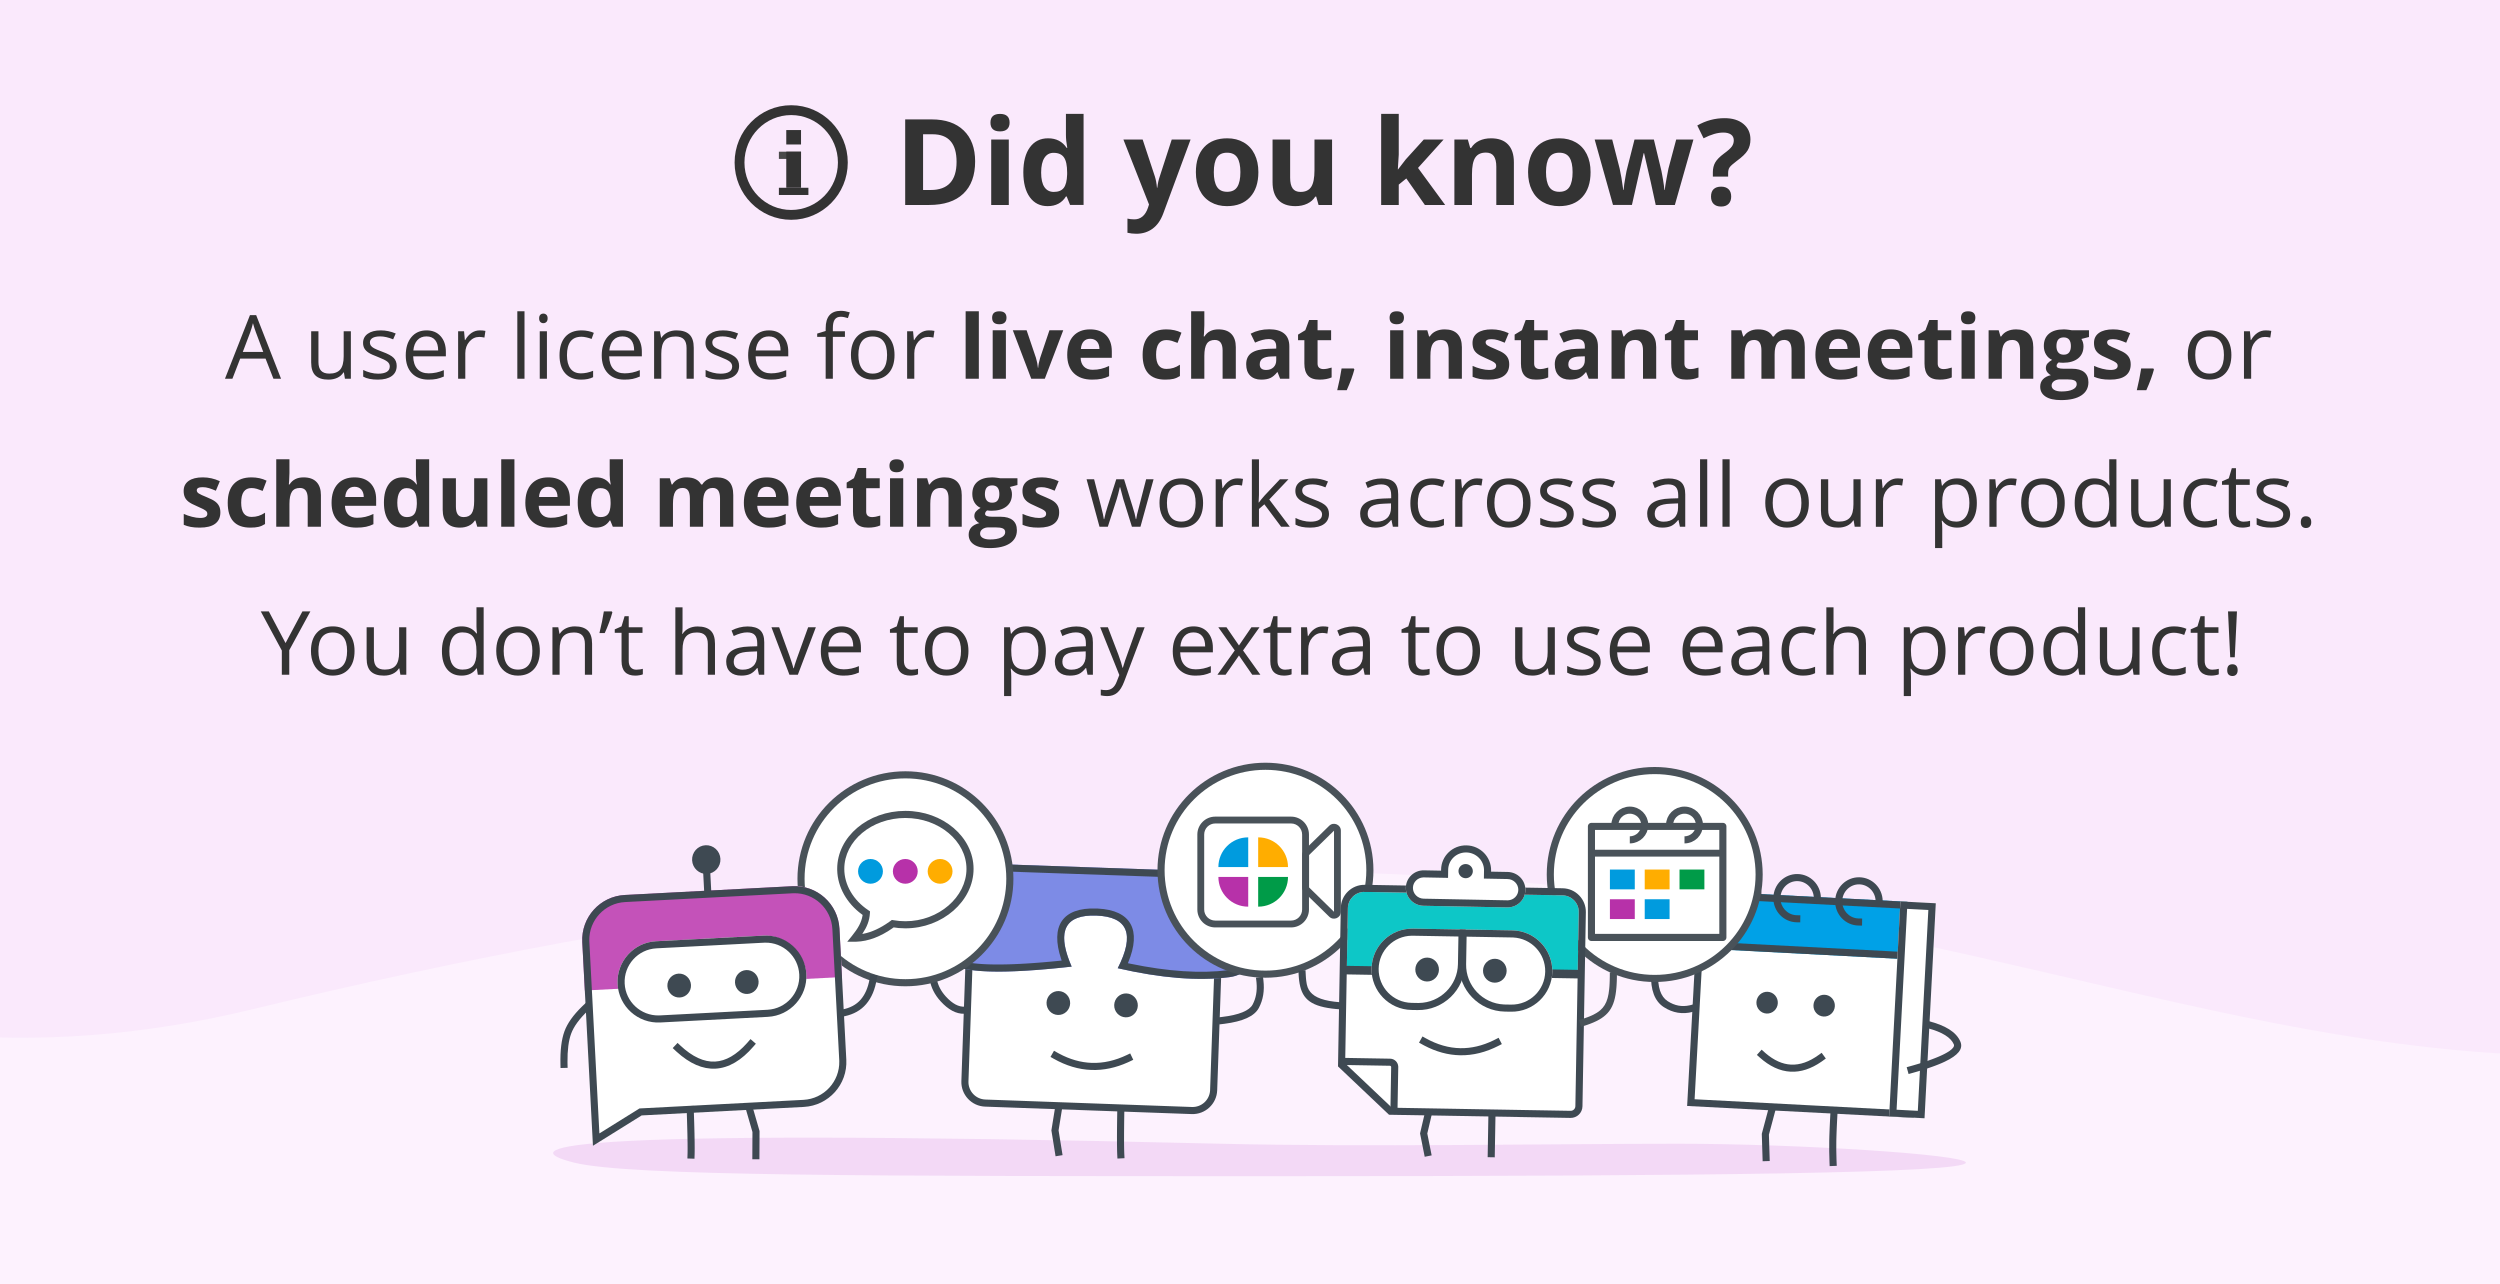 <svg width="584" height="300" xmlns="http://www.w3.org/2000/svg" xmlns:xlink="http://www.w3.org/1999/xlink"><rect width="100%" height="100%" fill="#808080" stroke="none"/><defs><path d="M11.799 4.825h50.862c2.263 0 4.097 1.834 4.097 4.097V52.077c0 2.261-1.831 4.094-4.092 4.097l-50.857.06c-2.263.003-4.099-1.829-4.102-4.092a4.089 4.089 0 0 1-0-.004L7.702 8.922c-.001-2.263 1.833-4.097 4.096-4.097 0-1e-8 0-2e-8 0.0 0Z" id="a"/><path d="M13.083 5.943h48.295c2.263 0 4.097 1.834 4.097 4.097v40.923c0 2.261-1.831 4.094-4.092 4.097l-48.29.057c-2.263.003-4.099-1.829-4.102-4.092a4.089 4.089 0 0 1-0-.004l-.004-40.98c-.001-2.263 1.833-4.097 4.096-4.097 0-1e-8 0-2e-8 0.0 0Z" id="b"/><path d="M55.603 2.761v45.327c0 2.135-1.73 3.865-3.865 3.865H5.521c-2.135 0-3.865-1.73-3.865-3.865v-36.272L12.758 1.656h41.741c.61 0 1.104.494 1.104 1.104Z" id="c"/></defs><g fill="none" fill-rule="evenodd"><path stroke="#979797" fill="#D8D8D8" d="M.5.5h583v299H.5z"/><path stroke="#C2C8CC" fill="#FDF2FE" d="M-.5-.5h585v301H-.5z"/><path d="M551.554-296.407c-201.483-151.828-257.57 527.593-634.339 49.656C-459.553-724.687-351.124 335.155 58.771 235.808c409.895-99.347 442.716 70.886 664.688-13.453 221.972-84.34 29.578-366.933-171.905-518.761Z" fill="#FAE9FC"/><g transform="translate(123.759 178.17)"><path d="M161.463 89.006c33.33.802 77.626 0 106.826 0 27.611 0 67.172 2.49 67.172 4.413 0 2.462-61.362 3.168-158.749 3.168-97.387 0-153.741.002-166.362-3.168-12.621-3.17-12.621-8.353 151.113-4.413Z" fill="#F3D9F6"/><g transform="scale(-1 1) rotate(-3 381.239 6436.51)"><path fill="#FFF" d="m15.951 16.763 47.163.188.089 37.014H14.847"/><path fill="#3E4952" fill-rule="nonzero" d="m63.112 14.714-1.656.004L61.543 53.136l-51.389.001v1.656h53.049z"/><path fill="#00A1E7" d="M63.968 4.468H14.295V17.88h49.673z"/><path d="M14.295 4.468V17.88h49.673V4.468H14.295ZM15.952 6.124h46.36v10.099h-46.36V6.124Z" fill="#3E4952" fill-rule="nonzero"/><path fill="#FFF" d="M15.951 4.468H7.672V54.764h8.279z"/><path d="M7.672 4.468V54.764h8.279V4.468H7.672ZM9.329 6.124h4.966v46.983H9.329V6.124ZM59.537 5.17c.107-3.109-2.288-5.724-5.357-5.833-2.996-.107-5.516 2.215-5.734 5.219l-.012.221-.028.828 1.655.057.028-.828c.076-2.202 1.883-3.918 4.031-3.842 2.149.076 3.836 1.918 3.76 4.121-.073 2.133-1.772 3.81-3.831 3.844l-.2-.002-.828-.029-.059 1.655.828.029c3.069.109 5.639-2.33 5.745-5.44ZM45.636 5.17c.107-3.109-2.288-5.724-5.357-5.833-2.996-.107-5.516 2.215-5.734 5.219l-.012.221-.028.828 1.655.057.028-.828C36.266 2.633 38.073.916 40.221.992c2.149.076 3.836 1.918 3.76 4.121-.073 2.133-1.772 3.81-3.831 3.844l-.2-.002-.828-.029-.059 1.655.828.029c3.069.109 5.639-2.33 5.745-5.44ZM31.18 5.17c.107-3.109-2.288-5.724-5.357-5.833-2.996-.107-5.516 2.215-5.734 5.219l-.012.221-.028.828 1.655.057.028-.828C21.809 2.633 23.617.916 25.765.992c2.149.076 3.836 1.918 3.76 4.121-.073 2.133-1.772 3.81-3.831 3.844l-.2-.002-.828-.029-.059 1.655.828.029c3.069.109 5.639-2.33 5.745-5.44ZM46.514 40.745l1.043 1.287-.644.521c-2.439 1.975-4.916 2.979-7.42 2.979-2.395 0-4.766-.918-7.102-2.727l-.318-.252-.644-.521 1.043-1.287.644.521c2.161 1.75 4.282 2.61 6.378 2.61 1.996 0 4.015-.779 6.069-2.366l.308-.244.644-.521Z" fill="#3E4952" fill-rule="nonzero"/><ellipse fill="#3E4952" transform="matrix(-1 0 0 1 91.615 0)" cx="45.808" cy="29.717" rx="2.502" ry="2.547"/><ellipse fill="#3E4952" transform="matrix(-1 0 0 1 64.927 0)" cx="32.463" cy="29.717" rx="2.502" ry="2.547"/><path d="m8.868 31.859-.813.158C3.942 32.817 1.319 34.257.253 36.428c-.813 1.656.338 3.232 3.364 4.869l.493.259c.085.043.171.087.258.13l.54.261c.093.044.186.087.282.131l.586.263.617.265.648.266.679.268.709.27.74.272.77.274.801.276 1.197.403.527-1.57-.785-.263-.78-.266-.747-.263-.715-.259-.683-.256c-.111-.042-.221-.085-.329-.127l-.94-.374-.586-.244c-.095-.04-.189-.081-.281-.121l-.539-.238-.507-.234-.475-.229-.444-.224-.413-.22-.381-.215-.35-.209c-.223-.138-.426-.272-.607-.402l-.257-.192c-.807-.632-1.102-1.165-.903-1.57.76-1.547 2.826-2.721 6.258-3.439l.373-.075.813-.158-.316-1.626ZM44.912 66.766l.534-6.386-1.459-6.884-1.62.343 1.408 6.645-.513 6.143zM29.624 61.224l.034-1.258.027-1.865.01-2.191-.003-1.796-1.656.004.003 2.25-.009 1.712-.014 1.147-.02 1.029-.017.62-.009.291c-.044 1.294-.13 2.689-.257 4.184l-.067.756-.076.825 1.649.151.076-.825c.167-1.814.276-3.492.329-5.035ZM71.579 23.19l-5e-8 .828c3e-8 3.446-.874 5.595-2.547 6.561-1.685.973-3.396 1.205-5.186.705l-.283-.085-.789-.253-.506 1.577.789.253c2.341.752 4.629.494 6.804-.762 2.204-1.273 3.305-3.85 3.372-7.626l.003-.369-4e-8-.828-1.656-2e-8Z" fill="#3E4952" fill-rule="nonzero"/></g><ellipse fill="#FFF" cx="262.783" cy="26.113" rx="24.392" ry="24.283"/><path d="M262.783 1c-13.929 0-25.222 11.243-25.222 25.113 0 13.871 11.293 25.113 25.222 25.113 13.929 0 25.222-11.243 25.222-25.113C288.005 12.243 276.711 1 262.783 1Zm0 1.66c13.014 0 23.562 10.501 23.562 23.453s-10.548 23.453-23.562 23.453c-13.014 0-23.562-10.501-23.562-23.453C239.221 13.161 249.769 2.66 262.783 2.66Z" fill="#495259" fill-rule="nonzero"/><path d="M248.003 14.876h30.698v25.943h-30.698V14.876Z" stroke="#495259" stroke-width="1.66" fill="#FFF" fill-rule="nonzero" stroke-linejoin="round"/><path fill="#495259" fill-rule="nonzero" d="M247.671 21.932v-1.6h31.361v1.6z"/><path fill="#009BDE" d="M252.317 24.957h5.808v4.625h-5.808z"/><path fill="#B731A9" d="M252.317 31.895h5.808v4.625h-5.808z"/><path fill="#FFAD00" d="M260.448 24.957h5.808v4.625h-5.808z"/><path fill="#009BDE" d="M260.448 31.895h5.808v4.625h-5.808z"/><path fill="#009B48" d="M268.578 24.957h5.808v4.625h-5.808z"/><path d="M256.963 18.019c1.924 0 3.485-1.553 3.485-3.469s-1.56-3.469-3.485-3.469c-1.924 0-3.485 1.553-3.485 3.469M269.74 18.019c1.924 0 3.485-1.553 3.485-3.469s-1.56-3.469-3.485-3.469c-1.924 0-3.485 1.553-3.485 3.469" stroke="#495259" stroke-width="1.66"/><g transform="scale(-1 1) rotate(-2 654.139 4873.518)" fill-rule="nonzero"><use fill="#FFF" xlink:href="#a"/><use fill="#FFF" xlink:href="#b"/><path d="M61.377 4.286H13.082c-3.178 0-5.753 2.577-5.752 5.754l.004 40.985c.004 3.178 2.583 5.751 5.76 5.747l48.29-.057c3.175-.004 5.746-2.578 5.746-5.753V10.039c0-3.177-2.576-5.754-5.753-5.754Zm0 1.656c2.263 0 4.097 1.835 4.097 4.097v40.923c0 2.261-1.831 4.094-4.092 4.097l-48.29.057c-2.194.003-3.987-1.72-4.096-3.887l-.005-.209-.004-40.98c-.001-2.263 1.833-4.097 4.096-4.097h48.295Z" fill="#3E4952"/><path d="M5.425 0H69.31c3.848 13.148 4.382 20.922 1.603 23.324-2.78 2.402-12.312 2.402-28.598 0 3.866-8.075 2.094-12.113-5.316-12.113s-9.226 4.038-5.45 12.113c-10.183 1.97-18.891 2.363-26.124 1.182-7.234-1.182-7.234-9.35 0-24.506Z" fill="#7D8BE6"/><path d="m69.31 0 .317 1.098.302 1.073.286 1.047.27 1.022.254.996c.041.164.081.327.121.488l.231.958c.037.157.074.314.109.469l.207.919c.033.151.066.301.098.45l.183.881c.029.145.058.288.086.431l.16.842c.025.138.05.275.074.412l.136.804c.064.396.122.782.174 1.158l.096.74c.015.121.029.241.042.36l.073.702.057.676.041.651c.189 3.614-.382 5.997-1.714 7.147-.764.66-2.04 1.139-3.825 1.437l-.5.077c-.085.012-.172.024-.259.035l-.538.063-.563.054-.588.045-.614.036-.639.027-.664.018-.69.009h-.715l-.74-.009-.766-.018-.791-.027-.816-.036-.842-.045-.867-.054-.892-.063-1.386-.111-.956-.086-.981-.095-1.519-.159-1.044-.117-1.614-.193-1.671-.213-1.145-.153-1.171-.162-1.804-.26.148-.313.278-.613c3.293-7.458 1.379-11.187-5.742-11.187-7.409 0-9.226 4.038-5.45 12.113-10.183 1.97-18.891 2.363-26.124 1.182-4.268-.697-6.018-3.827-5.249-9.388l.087-.574c.08-.485.177-.988.293-1.508l.148-.633c.052-.214.107-.43.165-.649l.182-.666c.064-.225.13-.453.2-.683l.217-.7.234-.716.252-.733c.043-.124.088-.248.132-.373l.278-.758c.048-.128.096-.256.145-.385l.304-.784c.052-.132.105-.265.158-.398l.33-.809.347-.825.365-.842.382-.859.399-.876c.068-.147.137-.295.206-.444L5.425 0H69.31ZM68.063 1.656H6.475l-.376.813-.39.863c-.063.142-.126.284-.188.424l-.362.834c-.059.137-.117.274-.174.41l-.335.804-.317.785c-.051.129-.102.258-.152.385l-.29.756-.272.737-.254.717-.236.698c-.076.23-.149.456-.219.679l-.201.66-.183.641c-.058.211-.113.418-.166.623l-.148.604c-.163.694-.29 1.349-.383 1.967l-.071.52-.054.502c-.369 4.024.961 6.219 3.814 6.761l.173.03c6.42 1.049 14.09.817 23.003-.71L29.216 22.07l-.053-.139c-2.894-7.706-.296-12.263 7.54-12.374l.296-.002c7.973 0 10.664 4.468 7.833 12.087L44.699 21.992l1.343.183 1.153.151 1.678.208 1.085.127 1.577.173 1.516.152 1.454.131 1.393.11.894.062.866.053 1.247.062.797.03.769.021.741.012.712.004.684-.005.656-.014.627-.023.599-.032.57-.04.542-.049.513-.057c.166-.021.328-.043.484-.066l.455-.074c.073-.013.146-.027.217-.04l.412-.087c.926-.213 1.615-.495 2.06-.842l.087-.071c.812-.702 1.221-2.292 1.19-4.737l-.014-.557-.029-.585c-.006-.1-.013-.201-.02-.303l-.051-.627-.066-.655-.08-.683-.095-.71-.11-.738-.126-.765-.141-.793-.156-.82-.172-.847-.187-.874-.203-.901c-.035-.152-.071-.306-.107-.461l-.226-.942-.242-.969-.258-.995-.274-1.022c-.047-.173-.095-.346-.143-.521L68.063 1.656Z" fill="#3E4952"/></g><g transform="scale(-1 1) rotate(-2 1475.507 4098.342)" fill="#3E4952"><ellipse transform="matrix(-1 0 0 1 37.151 0)" cx="18.575" cy="2.794" rx="2.76" ry="2.794"/><ellipse transform="matrix(-1 0 0 1 5.519 0)" cx="2.76" cy="2.794" rx="2.76" ry="2.794"/></g><path d="m122.454 67.284-.818 1.44.72.409c2.911 1.653 5.864 2.536 8.852 2.64 2.831.099 5.679-.502 8.538-1.794l.477-.222.747-.358-.715-1.494-.747.358c-2.785 1.334-5.529 1.949-8.241 1.855-2.561-.089-5.107-.813-7.644-2.178l-.448-.247-.72-.409ZM124.458 80.106l-1.635-.264-.977 6.047.975 6.047 1.635-.264-.932-5.784zM138.908 80.156l-1.656-.029-.052 3.211-.024 2.118-.01 1.854.005 1.877.019 1.274.018.638.023.544.042.827 1.654-.085-.058-1.17-.025-.813-.016-.983-.008-1.153.005-2.047.024-2.428.043-2.808zM169.63 50.202l1.645-.196.098.822c.288 2.415-.063 4.572-1.062 6.447-1.048 1.967-3.74 3.16-8.042 3.713l-1.231.146-.192-1.645.823-.096c4.049-.472 6.429-1.487 7.181-2.897.781-1.466 1.09-3.154.92-5.083l-.04-.389-.098-.822ZM94.909 49.543l-1.634.27.135.817c.308 1.861 1.158 3.559 2.537 5.08 1.794 1.979 3.64 2.983 5.528 2.938l.247-.012.826-.06-.12-1.652-.826.06c-1.395.101-2.868-.666-4.428-2.386-1.092-1.205-1.78-2.512-2.073-3.932l-.057-.306-.135-.817Z" fill="#3E4952" fill-rule="nonzero"/><ellipse fill="#FFF" cx="171.853" cy="25.113" rx="24.392" ry="24.283"/><path d="M171.853 0c-13.929 0-25.222 11.243-25.222 25.113 0 13.871 11.293 25.113 25.222 25.113 13.929 0 25.222-11.243 25.222-25.113C197.075 11.243 185.781 0 171.853 0Zm0 1.66c13.014 0 23.562 10.501 23.562 23.453s-10.548 23.453-23.562 23.453c-13.014 0-23.562-10.501-23.562-23.453C148.291 12.161 158.839 1.66 171.853 1.66Z" fill="#495259" fill-rule="nonzero"/><g><path d="M177.833 12.593h-17.71c-2.31 0-4.183 1.873-4.183 4.183v17.518c0 2.31 1.873 4.183 4.183 4.183h17.71c2.31 0 4.183-1.873 4.183-4.183V16.776c0-2.31-1.873-4.183-4.183-4.183Zm-17.71 1.6h17.71c1.426 0 2.583 1.156 2.583 2.583v17.518c0 1.426-1.156 2.583-2.583 2.583h-17.71c-1.426 0-2.583-1.156-2.583-2.583V16.776c0-1.426 1.156-2.583 2.583-2.583Z" fill="#495259" fill-rule="nonzero"/><path d="M167.795 17.438h.031v6.938H160.856c0-3.832 3.106-6.938 6.938-6.938Z" fill="#009BDE"/><path d="M160.856 26.688h6.969v6.938h-.031c-3.832 0-6.938-3.106-6.938-6.938Z" fill="#B731A9"/><path d="M170.149 17.438h.031c3.832 0 6.938 3.106 6.938 6.938h-6.969V17.438Z" fill="#FFAD00"/><path d="M170.149 26.688h6.969c0 3.832-3.106 6.938-6.938 6.938h-.031v-6.938Z" fill="#009B48"/><path d="m186.748 14.729-5.825 5.695c-.308.301-.481.713-.481 1.144V29.133c0 .431.174.843.481 1.144l5.825 5.695c1.013.99 2.719.273 2.719-1.144V15.873c0-1.417-1.705-2.134-2.719-1.144Zm1.119 1.144V34.828l-5.825-5.695v-7.565l5.825-5.695Z" fill="#495259" fill-rule="nonzero"/></g><g><path d="m244.249 80.236.791-45.32c.037-2.134-1.663-3.894-3.797-3.932l-46.21-.807c-2.134-.037-3.894 1.663-3.932 3.797l-.633 36.267 10.923 10.351 41.735.728c.61.011 1.113-.475 1.123-1.085Z" fill="#FFF"/><path d="M241.244 30.984c2.134.037 3.834 1.798 3.797 3.932l-.244 13.973-53.939-.904.245-14.011c.036-2.067 1.689-3.727 3.733-3.795l.199-.002Z" fill="#0DC7C7"/><path fill="#3E4952" d="m190.21 47.439 54.992.96-.035 2-54.992-.96z"/><path d="m201.028 81.973.19-10.899c.002-.131-.087-.242-.208-.272l-.063-.008-11.313-.197.029-1.656 11.313.197c1.016.018 1.836.817 1.895 1.815l.003.151-.19 10.899-1.656-.029Z" fill="#3E4952" fill-rule="nonzero"/><path d="m243.097 82.976-42.378-.74-11.919-11.295.646-36.996c.053-3.049 2.568-5.477 5.617-5.424l46.21.807c3.049.053 5.477 2.568 5.424 5.617l-.791 45.32c-.027 1.524-1.284 2.739-2.808 2.712Zm.029-1.656c.61.011 1.113-.475 1.123-1.085l.791-45.32c.037-2.134-1.663-3.894-3.797-3.932l-46.21-.807c-2.134-.037-3.894 1.663-3.932 3.797l-.633 36.267 10.923 10.351 41.735.728Z" fill="#3E4952" fill-rule="nonzero"/><path d="m218.615 38.973-12.313-.215c-5.246-.092-9.573 4.087-9.665 9.333-.092 5.246 4.087 9.573 9.333 9.665l1.407.025c6.023.105 10.991-4.692 11.096-10.716l.141-8.092Z" fill="#FFF"/><path d="m217.221 38.948 12.313.215c5.246.092 9.425 4.419 9.333 9.665-.092 5.246-4.419 9.425-9.665 9.333l-1.407-.025c-6.023-.105-10.821-5.073-10.716-11.096l.141-8.092Z" fill="#FFF"/><path d="M206.302 38.758c-5.246-.092-9.573 4.087-9.665 9.333-.092 5.246 4.087 9.573 9.333 9.665l1.407.025c6.023.105 10.991-4.692 11.096-10.716l.141-8.092-12.313-.215Zm10.516 8.278c-.088 5.019-4.156 9.035-9.143 9.089l-.268-.001-1.407-.025c-4.331-.076-7.781-3.648-7.706-7.98.074-4.248 3.512-7.648 7.731-7.706l.249 0 10.657.186-.113 6.436Z" fill="#3E4952" fill-rule="nonzero"/><path d="M229.524 39.165c5.246.092 9.425 4.419 9.333 9.665-.092 5.246-4.419 9.425-9.665 9.333l-1.407-.025c-6.023-.105-10.821-5.073-10.716-11.096l.141-8.092 12.313.215Zm-10.798 7.906c-.088 5.019 3.838 9.174 8.821 9.403l.268.008 1.407.025c4.331.076 7.904-3.374 7.98-7.706.074-4.248-3.243-7.766-7.457-7.971l-.249-.008-10.657-.186-.112 6.436Z" fill="#3E4952" fill-rule="nonzero"/><g transform="rotate(1 -2502.04 11877.451)" fill="#3E4952"><ellipse transform="matrix(-1 0 0 1 37.151 0)" cx="18.575" cy="2.794" rx="2.76" ry="2.794"/><ellipse transform="matrix(-1 0 0 1 5.519 0)" cx="2.76" cy="2.794" rx="2.76" ry="2.794"/></g><path d="m226.316 64.255.757 1.473-.737.379c-2.996 1.54-5.994 2.288-8.987 2.236-2.835-.049-5.65-.817-8.439-2.295l-.464-.253-.723-.404.808-1.446.723.404c2.709 1.514 5.414 2.291 8.124 2.338 2.559.045 5.137-.561 7.741-1.823l.46-.23.737-.379ZM209.24 81.142l1.613.378-1.196 5.1 1.019 5.107-1.624.324-1.089-5.458zM225.599 81.583l-.185 10.596-1.656-.029.185-10.596zM189.915 57.659l.123-1.652-.826-.061c-3.677-.273-5.797-1.088-6.855-2.371-.576-.699-.84-1.41-.987-2.688l-.047-.475c-.007-.083-.014-.169-.021-.257l-.036-.556-.059-1.128-1.654.084.042.827.032.521.042.5.053.48c.503 3.998 2.301 5.87 7.679 6.548l.649.074c.111.011.223.023.337.033l.7.058.826.061Z" fill="#3E4952" fill-rule="nonzero"/><g><path d="M228.447 25.518 224.558 25.442l.004-.247c.049-3.189-2.527-5.825-5.753-5.889-3.226-.063-5.881 2.471-5.93 5.66l-.004.247-3.976-.078c-2.314-.045-4.217 1.772-4.252 4.059-.035 2.287 1.812 4.177 4.126 4.223l19.549.383c2.314.045 4.217-1.772 4.252-4.059.035-2.287-1.812-4.177-4.126-4.223Z" fill="#FFF"/><path d="M218.809 19.306c-3.226-.063-5.881 2.471-5.93 5.66l-.004.247-3.976-.078c-2.314-.045-4.217 1.772-4.252 4.059-.035 2.287 1.812 4.177 4.126 4.223l19.549.383c2.314.045 4.217-1.772 4.252-4.059.035-2.287-1.812-4.177-4.126-4.223l-3.889-.076.004-.247c.049-3.189-2.527-5.825-5.753-5.889Zm-.032 1.656c2.248.044 4.052 1.822 4.128 4.002l.002.206-.029 1.896 5.538.108c1.406.028 2.523 1.171 2.502 2.541-.02 1.31-1.074 2.368-2.397 2.426l-.167.002-19.549-.383c-1.406-.028-2.523-1.171-2.502-2.541.02-1.31 1.074-2.368 2.397-2.426l.167-.002 5.639.11.029-1.91c.034-2.198 1.815-3.964 4.032-4.028l.209-.001Z" fill="#3E4952" fill-rule="nonzero"/><path d="M218.594 26.982c-.925-.018-1.664-.774-1.65-1.689.014-.915.776-1.642 1.701-1.623.925.018 1.664.774 1.65 1.689-.014.915-.776 1.642-1.701 1.623Z" fill="#3E4952" fill-rule="nonzero"/></g><path d="m253.955 48.989-.001.365-.007.706-.015.676c-.003.11-.007.219-.011.327l-.029.633c-.006.103-.012.205-.018.306l-.044.592c-.401 4.723-1.893 6.808-6.222 8.426l-.544.196-.574.192-.603.189-.313.094-.47-1.592.563-.171.534-.171c.087-.029.172-.057.256-.086l.491-.173c.079-.029.158-.058.235-.087l.45-.178c.145-.06.286-.12.423-.182l.398-.187c2.438-1.206 3.376-2.802 3.696-5.993l.046-.517c.007-.088.013-.178.019-.269l.032-.559.023-.588.021-.939.006-1.01h1.66Z" fill="#495259" fill-rule="nonzero"/></g><ellipse fill="#FFF" cx="87.751" cy="27.113" rx="24.392" ry="24.283"/><path d="M87.751 2c-13.929 0-25.222 11.243-25.222 25.113 0 13.871 11.293 25.113 25.222 25.113 13.929 0 25.222-11.243 25.222-25.113C112.973 13.243 101.68 2 87.751 2Zm0 1.66c13.014 0 23.562 10.501 23.562 23.453s-10.548 23.453-23.562 23.453-23.562-10.501-23.562-23.453C64.189 14.161 74.737 3.66 87.751 3.66Z" fill="#495259" fill-rule="nonzero"/><g><path d="M87.739 11.251c-8.759 0-15.93 6.058-15.93 13.55l.005.34c.116 3.963 2.254 7.704 5.738 10.268l.196.141-.019.149c-.246 1.591-1.075 3.036-2.477 4.768l-1.095 1.352h1.74l.367-.006c2.82-.088 5.699-1.184 8.634-3.265l.097-.072-.351-.056c1.013.179 2.048.27 3.094.27 8.671 0 15.93-6.376 15.93-13.89 0-7.456-7.192-13.55-15.93-13.55Zm0 1.66c7.876 0 14.27 5.417 14.27 11.89 0 6.546-6.471 12.23-14.27 12.23-.949 0-1.887-.083-2.805-.245l-.351-.062-.287.211-.365.264c-2.066 1.465-4.067 2.381-6.005 2.76l-.258.045.059-.087c1.035-1.552 1.619-3.017 1.724-4.721l.029-.477-.397-.265c-3.506-2.339-5.615-5.921-5.615-9.655 0-6.508 6.371-11.89 14.27-11.89Z" fill="#495259" fill-rule="nonzero"/><path d="M79.587 28.27c1.604 0 2.904-1.294 2.904-2.891s-1.3-2.891-2.904-2.891-2.904 1.294-2.904 2.891 1.3 2.891 2.904 2.891Z" fill="#009BDE"/><path d="M87.718 28.27c1.604 0 2.904-1.294 2.904-2.891s-1.3-2.891-2.904-2.891c-1.604 0-2.904 1.294-2.904 2.891s1.3 2.891 2.904 2.891Z" fill="#B731A9"/><path d="M95.849 28.27c1.604 0 2.904-1.294 2.904-2.891s-1.3-2.891-2.904-2.891c-1.604 0-2.904 1.294-2.904 2.891s1.3 2.891 2.904 2.891Z" fill="#FFAD00"/></g><g transform="rotate(-3 409.159 10.714)"><path d="M21.661 10.618h39.179c5.794 0 10.49 4.697 10.49 10.49v30.652c0 5.794-4.697 10.49-10.49 10.49H22.908l-11.737 6.487V21.108c0-5.794 4.697-10.49 10.49-10.49Z" fill="#FFF" fill-rule="nonzero"/><path d="M21.661 10.618h39.179c5.794 0 10.49 4.697 10.49 10.49v11.305H11.171V21.108c0-5.794 4.697-10.49 10.49-10.49Z" fill="#C452B9"/><path d="M60.84 10.618c5.794 0 10.49 4.697 10.49 10.49v30.652c0 5.794-4.697 10.49-10.49 10.49H22.908l-11.737 6.487V21.108c0-5.794 4.697-10.49 10.49-10.49h39.179Zm0 1.656H21.661c-4.792 0-8.692 3.815-8.83 8.574l-.004.26V65.929l9.654-5.334h38.359c4.792 0 8.692-3.815 8.83-8.574l.004-.26V21.108c0-4.792-3.815-8.692-8.574-8.83l-.26-.004Z" fill="#3E4952" fill-rule="nonzero"/><g fill="#3E4952" fill-rule="nonzero"><path d="M41.882 5.144v5.771h-1.656V5.144z"/><path d="M41.104 6.706c1.829 0 3.312-1.501 3.312-3.353C44.416 1.501 42.933 0 41.104 0S37.793 1.501 37.793 3.353c0 1.852 1.483 3.353 3.312 3.353Z"/></g><rect fill="#FFF" x="18.898" y="21.795" width="44.154" height="19.001" rx="9.5"/><path d="M53.551 21.795c5.247 0 9.5 4.253 9.5 9.5 0 5.247-4.253 9.5-9.5 9.5H28.398c-5.247 0-9.5-4.253-9.5-9.5 0-5.247 4.253-9.5 9.5-9.5H53.551Zm0 1.656H28.398c-4.332 0-7.844 3.512-7.844 7.844 0 4.249 3.378 7.709 7.595 7.84l.249.004H53.551c4.332 0 7.844-3.512 7.844-7.844 0-4.249-3.378-7.709-7.595-7.84l-.249-.004Z" fill="#3E4952" fill-rule="nonzero"/><g transform="translate(30.488 29.619)" fill="#3E4952"><ellipse transform="matrix(-1 0 0 1 37.151 0)" cx="18.575" cy="2.794" rx="2.76" ry="2.794"/><ellipse transform="matrix(-1 0 0 1 5.519 0)" cx="2.76" cy="2.794" rx="2.76" ry="2.794"/></g><path fill="#3E4952" fill-rule="nonzero" d="m49.839 73.921.377-6.591-1.456-6.243-1.613.376 1.402 6.012-.364 6.352zM33.496 60.629l1.656.029-.08 4.09-.063 2.383-.069 2.002-.062 1.378-.053.913-.041.574-.085.996-1.65-.143.099-1.167.027-.385.052-.897.049-1.067.08-2.276.081-3.236zM6.217 50.243l-1.656-.047.023-.828c.091-3.233.534-5.796 1.344-7.697.778-1.824 2.248-3.675 4.404-5.566l.366-.316.631-.536 1.072 1.262-.631.536c-2.175 1.848-3.611 3.61-4.318 5.269-.678 1.59-1.08 3.79-1.195 6.593l-.017.501-.023.828ZM77.985 32.102l1.615.341-.171.808c-.513 2.425-1.442 4.356-2.799 5.779-1.303 1.366-3.024 2.218-5.136 2.556l-.377.054-.819.105-.211-1.637.819-.105c1.924-.248 3.423-.953 4.529-2.112 1.059-1.11 1.825-2.634 2.289-4.585l.089-.396.171-.808ZM49.227 45.772l1.197 1.145-.573.598c-2.995 3.131-6.049 4.726-9.153 4.726-3.001 0-5.954-1.491-8.853-4.418l-.3-.308-.573-.598 1.197-1.145.573.598c2.708 2.83 5.358 4.215 7.956 4.215 2.506 0 5.059-1.288 7.666-3.917l.29-.298.573-.598Z"/></g></g><g><g fill="#333" fill-rule="nonzero"><path d="M227.79 37.695c0 3.29-.923 5.811-2.768 7.561-1.845 1.75-4.509 2.625-7.993 2.625H211.453V27.892h6.182c3.214 0 5.71.861 7.488 2.584 1.778 1.723 2.667 4.129 2.667 7.219Zm-4.337.109c0-4.293-1.868-6.439-5.603-6.439h-2.222v13.016h1.791c4.022 0 6.034-2.192 6.034-6.576ZM231.372 28.644c0-1.358.745-2.037 2.236-2.037 1.49 0 2.236.679 2.236 2.037 0 .647-.186 1.151-.559 1.511-.373.36-.932.54-1.677.54-1.49 0-2.236-.684-2.236-2.051Zm4.283 19.236h-4.108V32.596h4.108V47.881ZM244.732 48.154c-1.769 0-3.158-.697-4.168-2.092-1.01-1.395-1.515-3.327-1.515-5.797 0-2.507.514-4.459 1.542-5.858 1.028-1.399 2.444-2.099 4.249-2.099 1.894 0 3.34.747 4.337 2.242h.135c-.207-1.139-.31-2.156-.31-3.049V26.607h4.121v21.273h-3.151l-.795-1.982h-.175c-.934 1.504-2.357 2.256-4.269 2.256Zm1.441-3.322c1.05 0 1.82-.31 2.31-.93.489-.62.756-1.673.801-3.158v-.451c0-1.641-.249-2.816-.747-3.527-.498-.711-1.309-1.066-2.431-1.066-.916 0-1.627.394-2.135 1.183-.507.788-.761 1.935-.761 3.438 0 1.504.256 2.632.768 3.384.512.752 1.244 1.128 2.195 1.128ZM262.429 32.596h4.498l2.842 8.6c.242.747.409 1.632.498 2.652h.081c.099-.939.292-1.823.579-2.652l2.788-8.6h4.404l-6.37 17.24c-.584 1.595-1.416 2.789-2.498 3.582-1.082.793-2.346 1.189-3.791 1.189-.709 0-1.405-.077-2.087-.232v-3.309c.494.118 1.033.178 1.616.178.727 0 1.362-.226 1.906-.677.543-.451.967-1.132 1.273-2.044l.242-.752-5.98-15.176ZM283.546 40.211c0 1.513.245 2.657.734 3.432.489.775 1.286 1.162 2.391 1.162 1.095 0 1.883-.385 2.364-1.155.48-.77.721-1.916.721-3.438 0-1.513-.242-2.648-.727-3.404-.485-.757-1.279-1.135-2.384-1.135-1.095 0-1.885.376-2.37 1.128-.485.752-.727 1.889-.727 3.411Zm10.411 0c0 2.488-.646 4.434-1.939 5.838-1.293 1.404-3.093 2.105-5.401 2.105-1.446 0-2.72-.321-3.825-.964-1.104-.643-1.953-1.565-2.545-2.769-.593-1.203-.889-2.607-.889-4.211 0-2.497.642-4.439 1.926-5.824 1.284-1.385 3.089-2.078 5.414-2.078 1.446 0 2.72.319 3.825.957 1.104.638 1.953 1.554 2.545 2.748.593 1.194.889 2.593.889 4.197ZM308.017 47.881l-.552-1.955h-.215c-.44.711-1.064 1.26-1.872 1.647-.808.387-1.728.581-2.761.581-1.769 0-3.102-.481-4-1.442-.898-.962-1.347-2.345-1.347-4.149v-9.967h4.108v8.928c0 1.103.193 1.93.579 2.481.386.551 1.001.827 1.845.827 1.149 0 1.98-.39 2.492-1.169.512-.779.768-2.071.768-3.876v-7.191h4.108V47.881h-3.151ZM326.589 39.568l1.791-2.324 4.215-4.648h4.633l-5.98 6.631 6.343 8.654h-4.741l-4.337-6.193-1.764 1.436v4.758h-4.108V26.607h4.108v9.488l-.215 3.473zM353.646 47.881h-4.108v-8.928c0-1.103-.193-1.93-.579-2.481-.386-.551-1.001-.827-1.845-.827-1.149 0-1.98.39-2.492 1.169-.512.779-.768 2.071-.768 3.876v7.191h-4.108V32.596h3.138l.552 1.955h.229c.458-.738 1.089-1.297 1.892-1.675.804-.378 1.717-.567 2.741-.567 1.751 0 3.08.481 3.986 1.442.907.962 1.36 2.349 1.36 4.163v9.967ZM361.147 40.211c0 1.513.245 2.657.734 3.432.489.775 1.286 1.162 2.391 1.162 1.095 0 1.883-.385 2.364-1.155.48-.77.721-1.916.721-3.438 0-1.513-.242-2.648-.727-3.404-.485-.757-1.279-1.135-2.384-1.135-1.095 0-1.885.376-2.37 1.128-.485.752-.727 1.889-.727 3.411Zm10.411 0c0 2.488-.646 4.434-1.939 5.838-1.293 1.404-3.093 2.105-5.401 2.105-1.446 0-2.72-.321-3.825-.964-1.104-.643-1.953-1.565-2.545-2.769-.593-1.203-.889-2.607-.889-4.211 0-2.497.642-4.439 1.926-5.824 1.284-1.385 3.089-2.078 5.414-2.078 1.446 0 2.72.319 3.825.957 1.104.638 1.953 1.554 2.545 2.748.593 1.194.889 2.593.889 4.197ZM386.776 47.881l-1.158-5.346-1.562-6.754h-.094l-2.747 12.1h-4.417l-4.283-15.285h4.094l1.737 6.768c.278 1.212.561 2.885.848 5.018h.081c.036-.693.193-1.791.471-3.295l.215-1.162 1.859-7.328h4.525l1.764 7.328c.036.201.092.497.168.889s.15.809.222 1.251.137.875.195 1.299c.058.424.092.763.101 1.019h.081c.081-.656.224-1.556.431-2.7.207-1.144.355-1.916.444-2.317l1.805-6.768h4.027l-4.337 15.285h-4.471ZM400.123 41.25v-1.012c0-.875.184-1.636.552-2.283.368-.647 1.042-1.335 2.02-2.064.943-.684 1.565-1.24 1.865-1.668.301-.428.451-.907.451-1.436 0-.592-.215-1.044-.646-1.354-.431-.31-1.033-.465-1.805-.465-1.347 0-2.882.447-4.606 1.34l-1.468-2.994c2.002-1.139 4.126-1.709 6.37-1.709 1.85 0 3.32.451 4.411 1.354 1.091.902 1.636 2.105 1.636 3.609 0 1.003-.224 1.868-.673 2.598-.449.729-1.302 1.549-2.559 2.461-.862.647-1.407 1.139-1.636 1.477-.229.337-.343.779-.343 1.326v.82h-3.569Zm-.431 4.676c0-.766.202-1.344.606-1.736.404-.392.992-.588 1.764-.588.745 0 1.322.201 1.731.602.409.401.613.975.613 1.723 0 .72-.207 1.287-.62 1.702-.413.415-.988.622-1.724.622-.754 0-1.338-.203-1.751-.608-.413-.406-.62-.978-.62-1.716Z"/></g><g transform="translate(173.904 26.881)"><ellipse stroke="#333" stroke-width="2.3" cx="10.918" cy="11.083" rx="12.068" ry="12.233"/><path fill="#333" d="M8.045 16.981h6.895v1.685H8.045z"/><path fill="#4A4A4A" d="M8.045 8.556h5.172v1.685H8.045z"/><path fill="#333" d="M9.769 8.556h3.448v8.426H9.769zM9.769 3.5h3.448v3.37H9.769z"/></g><path d="m63.873 88.479-1.84-4.71h-5.925l-1.82 4.71h-1.739l5.844-14.869H59.839l5.814 14.869h-1.779Zm-2.376-6.26-1.719-4.588c-.222-.581-.452-1.293-.688-2.137-.148.648-.361 1.361-.637 2.137l-1.739 4.588h4.782ZM74.389 77.378v7.201c0 .905.206 1.58.617 2.026.411.446 1.055.668 1.931.668 1.159 0 2.007-.317 2.543-.952s.804-1.671.804-3.11v-5.834h1.678v11.101h-1.385l-.243-1.489h-.091c-.344.547-.821.966-1.431 1.256-.61.29-1.306.436-2.088.436-1.348 0-2.357-.321-3.028-.962s-1.006-1.668-1.006-3.079v-7.262h1.699ZM92.669 85.45c0 1.033-.384 1.83-1.153 2.39-.768.56-1.847.841-3.235.841-1.469 0-2.615-.233-3.438-.699v-1.56c.532.27 1.104.483 1.714.638.61.155 1.198.233 1.764.233.876 0 1.55-.14 2.022-.42s.708-.707.708-1.281c0-.432-.187-.802-.561-1.109-.374-.307-1.104-.67-2.189-1.089-1.031-.385-1.764-.721-2.199-1.008-.435-.287-.758-.613-.971-.977-.212-.365-.318-.8-.318-1.307 0-.905.367-1.619 1.102-2.142.735-.523 1.742-.785 3.023-.785 1.193 0 2.359.243 3.498.729l-.597 1.367c-1.112-.459-2.12-.689-3.023-.689-.795 0-1.395.125-1.8.375-.404.25-.607.594-.607 1.033 0 .297.076.55.227.76.152.209.396.409.733.598.337.189.984.463 1.941.82 1.314.479 2.202.962 2.664 1.448.462.486.693 1.097.693 1.833ZM100.08 88.682c-1.638 0-2.93-.5-3.877-1.499-.947-.999-1.421-2.387-1.421-4.163 0-1.789.44-3.211 1.319-4.264.88-1.053 2.061-1.58 3.544-1.58 1.389 0 2.487.457 3.296 1.372.809.915 1.213 2.122 1.213 3.621v1.064h-7.634c.034 1.303.362 2.292.986 2.968.623.675 1.501 1.013 2.634 1.013 1.193 0 2.373-.25 3.539-.75v1.499c-.593.257-1.154.441-1.683.552-.529.111-1.168.167-1.916.167Zm-.455-10.098c-.89 0-1.599.29-2.128.871-.529.581-.841 1.384-.935 2.411h5.793c0-1.06-.236-1.872-.708-2.436-.472-.564-1.146-.846-2.022-.846ZM112.071 77.175c.492 0 .934.041 1.324.122l-.233 1.56c-.458-.101-.863-.152-1.213-.152-.896 0-1.663.365-2.3 1.094-.637.729-.955 1.637-.955 2.725v5.956h-1.678V77.378h1.385l.192 2.056h.081c.411-.723.907-1.28 1.486-1.671.58-.392 1.217-.587 1.911-.587ZM122.525 88.479h-1.678V72.719h1.678zM127.763 88.479h-1.678V77.378h1.678v11.101Zm-1.82-14.109c0-.385.094-.667.283-.846.189-.179.425-.268.708-.268.27 0 .502.091.698.273.195.182.293.463.293.841 0 .378-.098.66-.293.846-.195.186-.428.279-.698.279-.283 0-.519-.093-.708-.279-.189-.186-.283-.468-.283-.846ZM135.75 88.682c-1.604 0-2.846-.495-3.726-1.484-.88-.989-1.319-2.389-1.319-4.198 0-1.857.447-3.292 1.34-4.305.893-1.013 2.165-1.519 3.817-1.519.532 0 1.065.057 1.597.172.532.115.95.25 1.254.405l-.516 1.428c-.371-.149-.775-.272-1.213-.37-.438-.098-.826-.147-1.163-.147-2.251 0-3.377 1.438-3.377 4.315 0 1.364.275 2.411.824 3.14.549.729 1.363 1.094 2.442 1.094.923 0 1.87-.199 2.841-.598v1.489c-.741.385-1.675.577-2.801.577ZM145.861 88.682c-1.638 0-2.93-.5-3.877-1.499-.947-.999-1.421-2.387-1.421-4.163 0-1.789.44-3.211 1.319-4.264.88-1.053 2.061-1.58 3.544-1.58 1.389 0 2.487.457 3.296 1.372.809.915 1.213 2.122 1.213 3.621v1.064h-7.634c.034 1.303.362 2.292.986 2.968.623.675 1.501 1.013 2.634 1.013 1.193 0 2.373-.25 3.539-.75v1.499c-.593.257-1.154.441-1.683.552-.529.111-1.168.167-1.916.167Zm-.455-10.098c-.89 0-1.599.29-2.128.871-.529.581-.841 1.384-.935 2.411h5.793c0-1.06-.236-1.872-.708-2.436-.472-.564-1.146-.846-2.022-.846ZM160.38 88.479v-7.181c0-.905-.206-1.58-.617-2.026-.411-.446-1.055-.668-1.931-.668-1.159 0-2.009.314-2.548.942-.539.628-.809 1.664-.809 3.11v5.824h-1.678V77.378h1.365l.273 1.519h.081c.344-.547.826-.971 1.446-1.271.62-.3 1.311-.451 2.073-.451 1.335 0 2.339.322 3.013.967.674.645 1.011 1.676 1.011 3.094v7.242h-1.678ZM172.654 85.45c0 1.033-.384 1.83-1.153 2.39-.768.56-1.847.841-3.235.841-1.469 0-2.615-.233-3.438-.699v-1.56c.532.27 1.104.483 1.714.638.61.155 1.198.233 1.764.233.876 0 1.55-.14 2.022-.42.472-.28.708-.707.708-1.281 0-.432-.187-.802-.561-1.109-.374-.307-1.104-.67-2.189-1.089-1.031-.385-1.764-.721-2.199-1.008-.435-.287-.758-.613-.971-.977-.212-.365-.318-.8-.318-1.307 0-.905.367-1.619 1.102-2.142.735-.523 1.742-.785 3.023-.785 1.193 0 2.359.243 3.498.729l-.597 1.367c-1.112-.459-2.12-.689-3.023-.689-.795 0-1.395.125-1.8.375-.404.25-.607.594-.607 1.033 0 .297.076.55.227.76.152.209.396.409.733.598.337.189.984.463 1.941.82 1.314.479 2.202.962 2.664 1.448.462.486.693 1.097.693 1.833ZM180.065 88.682c-1.638 0-2.93-.5-3.877-1.499-.947-.999-1.421-2.387-1.421-4.163 0-1.789.44-3.211 1.319-4.264.88-1.053 2.061-1.58 3.544-1.58 1.389 0 2.487.457 3.296 1.372.809.915 1.213 2.122 1.213 3.621v1.064h-7.634c.034 1.303.362 2.292.986 2.968.623.675 1.501 1.013 2.634 1.013 1.193 0 2.373-.25 3.539-.75v1.499c-.593.257-1.154.441-1.683.552-.529.111-1.168.167-1.916.167Zm-.455-10.098c-.89 0-1.599.29-2.128.871-.529.581-.841 1.384-.935 2.411h5.793c0-1.06-.236-1.872-.708-2.436-.472-.564-1.146-.846-2.022-.846ZM197.375 78.685h-2.821v9.794h-1.678V78.685h-1.982v-.76l1.982-.608v-.618c0-2.728 1.19-4.092 3.569-4.092.586 0 1.274.118 2.063.355l-.435 1.347c-.647-.209-1.2-.314-1.658-.314-.634 0-1.102.211-1.405.633-.303.422-.455 1.099-.455 2.031v.719h2.821v1.307ZM208.961 82.918c0 1.81-.455 3.223-1.365 4.239-.91 1.016-2.167 1.524-3.771 1.524-.991 0-1.87-.233-2.639-.699-.768-.466-1.362-1.134-1.779-2.005-.418-.871-.627-1.891-.627-3.059 0-1.81.452-3.219 1.355-4.229.903-1.009 2.157-1.514 3.761-1.514 1.55 0 2.782.517 3.695 1.55.913 1.033 1.37 2.431 1.37 4.193Zm-8.442 0c0 1.418.283 2.498.849 3.241.566.743 1.399 1.114 2.497 1.114 1.099 0 1.933-.37 2.502-1.109.57-.739.854-1.821.854-3.246 0-1.411-.285-2.483-.854-3.216-.57-.733-1.41-1.099-2.523-1.099-1.099 0-1.928.361-2.487 1.084-.559.723-.839 1.8-.839 3.231ZM216.959 77.175c.492 0 .934.041 1.324.122l-.233 1.56c-.458-.101-.863-.152-1.213-.152-.896 0-1.663.365-2.3 1.094-.637.729-.955 1.637-.955 2.725v5.956h-1.678V77.378h1.385l.192 2.056h.081c.411-.723.907-1.28 1.486-1.671.58-.392 1.217-.587 1.911-.587ZM228.657 88.479h-3.084V72.719h3.084zM231.761 74.228c0-1.006.559-1.509 1.678-1.509 1.119 0 1.678.503 1.678 1.509 0 .479-.14.852-.42 1.119-.28.267-.699.4-1.259.4-1.119 0-1.678-.506-1.678-1.519Zm3.215 14.251h-3.084V77.155h3.084v11.324ZM240.901 88.479l-4.307-11.324h3.225l2.184 6.452c.243.817.394 1.59.455 2.319h.061c.034-.648.185-1.421.455-2.319l2.174-6.452h3.225l-4.307 11.324h-3.165ZM254.672 79.14c-.654 0-1.166.208-1.537.623-.371.415-.583 1.004-.637 1.767h4.327c-.013-.763-.212-1.352-.597-1.767-.384-.415-.903-.623-1.557-.623Zm.435 9.541c-1.82 0-3.242-.503-4.267-1.509-1.025-1.006-1.537-2.431-1.537-4.274 0-1.897.474-3.364 1.421-4.401.947-1.037 2.256-1.555 3.928-1.555 1.597 0 2.841.456 3.731 1.367.89.912 1.335 2.171 1.335 3.778v1.499h-7.29c.034.878.293 1.563.779 2.056s1.166.739 2.042.739c.681 0 1.324-.071 1.931-.213.607-.142 1.24-.368 1.901-.679v2.39c-.539.27-1.116.471-1.729.603-.613.132-1.362.198-2.245.198ZM272.194 88.682c-3.519 0-5.278-1.935-5.278-5.804 0-1.924.479-3.395 1.436-4.411.957-1.016 2.329-1.524 4.115-1.524 1.308 0 2.48.257 3.519.77l-.91 2.39c-.485-.196-.937-.356-1.355-.481-.418-.125-.836-.187-1.254-.187-1.604 0-2.406 1.141-2.406 3.423 0 2.215.802 3.322 2.406 3.322.593 0 1.143-.079 1.648-.238.506-.159 1.011-.407 1.517-.744v2.644c-.499.317-1.003.537-1.512.658-.509.122-1.151.182-1.926.182ZM288.684 88.479h-3.084v-6.614c0-1.634-.607-2.451-1.82-2.451-.863 0-1.486.294-1.87.881-.384.587-.576 1.54-.576 2.856v5.328h-3.084V72.719h3.084v3.211c0 .25-.024.837-.071 1.762l-.071.912h.162c.688-1.107 1.779-1.661 3.276-1.661 1.328 0 2.336.358 3.023 1.074.688.716 1.031 1.742 1.031 3.079v7.384ZM299.037 88.479l-.597-1.54h-.081c-.519.655-1.053 1.109-1.603 1.362-.549.253-1.266.38-2.149.38-1.085 0-1.94-.311-2.563-.932-.623-.621-.935-1.506-.935-2.654 0-1.202.42-2.088 1.259-2.659.839-.571 2.105-.886 3.797-.947l1.961-.061v-.496c0-1.148-.586-1.722-1.759-1.722-.903 0-1.965.273-3.185.82l-1.021-2.087c1.301-.682 2.743-1.023 4.327-1.023 1.517 0 2.679.331 3.488.993.809.662 1.213 1.668 1.213 3.018v7.546h-2.154Zm-.91-5.247-1.193.041c-.896.027-1.564.189-2.002.486s-.657.75-.657 1.357c0 .871.499 1.307 1.496 1.307.714 0 1.286-.206 1.714-.618.428-.412.642-.959.642-1.641v-.932ZM309.128 86.22c.539 0 1.186-.118 1.941-.355v2.299c-.768.344-1.712.517-2.831.517-1.234 0-2.132-.312-2.694-.937s-.844-1.562-.844-2.811v-5.459h-1.476v-1.307l1.699-1.033.89-2.39h1.972v2.411h3.165v2.319h-3.165v5.459c0 .439.123.763.369.972.246.209.571.314.976.314ZM316.377 86.301c-.351 1.364-.944 2.981-1.779 4.852h-2.224c.438-1.796.779-3.491 1.021-5.085h2.831l.152.233ZM324.607 74.228c0-1.006.559-1.509 1.678-1.509 1.119 0 1.678.503 1.678 1.509 0 .479-.14.852-.42 1.119-.28.267-.699.4-1.259.4-1.119 0-1.678-.506-1.678-1.519Zm3.215 14.251h-3.084V77.155h3.084v11.324ZM341.492 88.479h-3.084v-6.614c0-.817-.145-1.43-.435-1.838-.29-.409-.752-.613-1.385-.613-.863 0-1.486.289-1.87.866-.384.577-.576 1.534-.576 2.871v5.328h-3.084V77.155h2.356l.415 1.448h.172c.344-.547.817-.961 1.421-1.241.603-.28 1.289-.42 2.058-.42 1.314 0 2.312.356 2.993 1.069.681.712 1.021 1.74 1.021 3.084v7.384ZM352.553 85.116c0 1.161-.403 2.046-1.208 2.654-.805.608-2.01.912-3.615.912-.822 0-1.523-.056-2.103-.167-.58-.111-1.122-.275-1.628-.491V85.471c.573.27 1.218.496 1.936.679.718.182 1.35.273 1.896.273 1.119 0 1.678-.324 1.678-.972 0-.243-.074-.441-.222-.593-.148-.152-.404-.324-.768-.517-.364-.192-.849-.417-1.456-.674-.87-.365-1.508-.702-1.916-1.013-.408-.311-.704-.667-.89-1.069-.185-.402-.278-.896-.278-1.484 0-1.006.389-1.784 1.168-2.335.779-.55 1.882-.825 3.311-.825 1.362 0 2.686.297 3.973.891l-.93 2.228c-.566-.243-1.095-.442-1.587-.598-.492-.155-.994-.233-1.506-.233-.91 0-1.365.246-1.365.739 0 .277.147.517.44.719.293.203.935.503 1.926.901.883.358 1.53.692 1.941 1.003.411.311.714.668.91 1.074.195.405.293.888.293 1.448ZM359.722 86.22c.539 0 1.186-.118 1.941-.355v2.299c-.768.344-1.712.517-2.831.517-1.234 0-2.132-.312-2.694-.937-.563-.625-.844-1.562-.844-2.811v-5.459h-1.476v-1.307l1.699-1.033.89-2.39h1.972v2.411h3.165v2.319h-3.165v5.459c0 .439.123.763.369.972.246.209.571.314.976.314ZM371.126 88.479l-.597-1.54h-.081c-.519.655-1.053 1.109-1.603 1.362-.549.253-1.266.38-2.149.38-1.085 0-1.94-.311-2.563-.932-.623-.621-.935-1.506-.935-2.654 0-1.202.42-2.088 1.259-2.659.839-.571 2.105-.886 3.797-.947l1.961-.061v-.496c0-1.148-.586-1.722-1.759-1.722-.903 0-1.965.273-3.185.82l-1.021-2.087c1.301-.682 2.743-1.023 4.327-1.023 1.517 0 2.679.331 3.488.993.809.662 1.213 1.668 1.213 3.018v7.546h-2.154Zm-.91-5.247-1.193.041c-.896.027-1.564.189-2.002.486-.438.297-.657.75-.657 1.357 0 .871.499 1.307 1.496 1.307.714 0 1.286-.206 1.714-.618.428-.412.642-.959.642-1.641v-.932ZM386.889 88.479h-3.084v-6.614c0-.817-.145-1.43-.435-1.838-.29-.409-.752-.613-1.385-.613-.863 0-1.486.289-1.87.866-.384.577-.576 1.534-.576 2.871v5.328h-3.084V77.155h2.356l.415 1.448h.172c.344-.547.817-.961 1.421-1.241.603-.28 1.289-.42 2.058-.42 1.314 0 2.312.356 2.993 1.069.681.712 1.021 1.74 1.021 3.084v7.384ZM394.826 86.22c.539 0 1.186-.118 1.941-.355v2.299c-.768.344-1.712.517-2.831.517-1.234 0-2.132-.312-2.694-.937s-.844-1.562-.844-2.811v-5.459h-1.476v-1.307l1.699-1.033.89-2.39h1.972v2.411h3.165v2.319h-3.165v5.459c0 .439.123.763.369.972.246.209.571.314.976.314ZM414.552 88.479h-3.084v-6.614c0-.817-.136-1.43-.409-1.838-.273-.409-.703-.613-1.289-.613-.789 0-1.362.29-1.719.871-.357.581-.536 1.536-.536 2.866v5.328h-3.084V77.155h2.356l.415 1.448h.172c.303-.52.741-.927 1.314-1.221.573-.294 1.23-.441 1.972-.441 1.692 0 2.838.554 3.438 1.661h.273c.303-.527.75-.935 1.34-1.226.59-.29 1.255-.436 1.997-.436 1.281 0 2.25.329 2.907.988.657.658.986 1.713.986 3.165v7.384h-3.094v-6.614c0-.817-.136-1.43-.409-1.838-.273-.409-.703-.613-1.289-.613-.755 0-1.319.27-1.694.81-.374.54-.561 1.398-.561 2.573v5.682ZM429.445 79.14c-.654 0-1.166.208-1.537.623-.371.415-.583 1.004-.637 1.767h4.327c-.013-.763-.212-1.352-.597-1.767-.384-.415-.903-.623-1.557-.623Zm.435 9.541c-1.82 0-3.242-.503-4.267-1.509-1.025-1.006-1.537-2.431-1.537-4.274 0-1.897.474-3.364 1.421-4.401.947-1.037 2.256-1.555 3.928-1.555 1.597 0 2.841.456 3.731 1.367.89.912 1.335 2.171 1.335 3.778v1.499h-7.29c.034.878.293 1.563.779 2.056s1.166.739 2.042.739c.681 0 1.324-.071 1.931-.213.607-.142 1.24-.368 1.901-.679v2.39c-.539.27-1.116.471-1.729.603-.613.132-1.362.198-2.245.198ZM441.679 79.14c-.654 0-1.166.208-1.537.623-.371.415-.583 1.004-.637 1.767h4.327c-.013-.763-.212-1.352-.597-1.767-.384-.415-.903-.623-1.557-.623Zm.435 9.541c-1.82 0-3.242-.503-4.267-1.509-1.025-1.006-1.537-2.431-1.537-4.274 0-1.897.474-3.364 1.421-4.401.947-1.037 2.256-1.555 3.928-1.555 1.597 0 2.841.456 3.731 1.367.89.912 1.335 2.171 1.335 3.778v1.499h-7.29c.034.878.293 1.563.779 2.056s1.166.739 2.042.739c.681 0 1.324-.071 1.931-.213.607-.142 1.24-.368 1.901-.679v2.39c-.539.27-1.116.471-1.729.603-.613.132-1.362.198-2.245.198ZM453.994 86.22c.539 0 1.186-.118 1.941-.355v2.299c-.768.344-1.712.517-2.831.517-1.234 0-2.132-.312-2.694-.937-.563-.625-.844-1.562-.844-2.811v-5.459h-1.476v-1.307l1.699-1.033.89-2.39h1.972v2.411h3.165v2.319h-3.165v5.459c0 .439.123.763.369.972.246.209.571.314.976.314ZM458.088 74.228c0-1.006.559-1.509 1.678-1.509 1.119 0 1.678.503 1.678 1.509 0 .479-.14.852-.42 1.119-.28.267-.699.4-1.259.4-1.119 0-1.678-.506-1.678-1.519Zm3.215 14.251h-3.084V77.155h3.084v11.324ZM474.973 88.479h-3.084v-6.614c0-.817-.145-1.43-.435-1.838-.29-.409-.752-.613-1.385-.613-.863 0-1.486.289-1.87.866-.384.577-.576 1.534-.576 2.871v5.328h-3.084V77.155h2.356l.415 1.448h.172c.344-.547.817-.961 1.421-1.241.603-.28 1.289-.42 2.058-.42 1.314 0 2.312.356 2.993 1.069.681.712 1.021 1.74 1.021 3.084v7.384ZM487.986 77.155v1.57l-1.769.456c.324.506.485 1.074.485 1.702 0 1.215-.423 2.162-1.269 2.841-.846.679-2.02 1.018-3.524 1.018l-.556-.03-.455-.051c-.317.243-.475.513-.475.81 0 .446.566.668 1.699.668h1.921c1.24 0 2.186.267 2.836.8.65.533.976 1.317.976 2.35 0 1.323-.551 2.35-1.653 3.079-1.102.729-2.684 1.094-4.747 1.094-1.577 0-2.782-.275-3.615-.825-.832-.55-1.249-1.322-1.249-2.314 0-.682.212-1.253.637-1.712.425-.459 1.048-.787 1.87-.982-.317-.135-.593-.356-.829-.663-.236-.307-.354-.633-.354-.977 0-.432.125-.792.374-1.079.249-.287.61-.569 1.082-.846-.593-.257-1.063-.668-1.41-1.236-.347-.567-.521-1.236-.521-2.005 0-1.236.401-2.191 1.203-2.866.802-.675 1.948-1.013 3.438-1.013.317 0 .693.029 1.127.086.435.057.713.1.834.127h3.943Zm-8.726 12.924c0 .425.204.76.612 1.003.408.243.979.365 1.714.365 1.105 0 1.972-.152 2.598-.456.627-.304.94-.719.94-1.246 0-.425-.185-.719-.556-.881-.371-.162-.944-.243-1.719-.243h-1.597c-.566 0-1.04.133-1.421.4-.381.267-.571.62-.571 1.058Zm1.122-9.217c0 .614.14 1.101.42 1.459.28.358.706.537 1.279.537.58 0 1.004-.179 1.274-.537.27-.358.404-.844.404-1.459 0-1.364-.559-2.046-1.678-2.046-1.132 0-1.699.682-1.699 2.046ZM497.732 85.116c0 1.161-.403 2.046-1.208 2.654-.805.608-2.01.912-3.615.912-.822 0-1.523-.056-2.103-.167-.58-.111-1.122-.275-1.628-.491V85.471c.573.27 1.218.496 1.936.679.718.182 1.35.273 1.896.273 1.119 0 1.678-.324 1.678-.972 0-.243-.074-.441-.222-.593-.148-.152-.404-.324-.768-.517-.364-.192-.849-.417-1.456-.674-.87-.365-1.508-.702-1.916-1.013-.408-.311-.704-.667-.89-1.069-.185-.402-.278-.896-.278-1.484 0-1.006.389-1.784 1.168-2.335.779-.55 1.882-.825 3.311-.825 1.362 0 2.686.297 3.973.891l-.93 2.228c-.566-.243-1.095-.442-1.587-.598-.492-.155-.994-.233-1.506-.233-.91 0-1.365.246-1.365.739 0 .277.147.517.44.719.293.203.935.503 1.926.901.883.358 1.53.692 1.941 1.003.411.311.714.668.91 1.074.195.405.293.888.293 1.448ZM503.162 86.301c-.351 1.364-.944 2.981-1.779 4.852h-2.224c.438-1.796.779-3.491 1.021-5.085h2.831l.152.233ZM521.25 82.918c0 1.81-.455 3.223-1.365 4.239-.91 1.016-2.167 1.524-3.771 1.524-.991 0-1.87-.233-2.639-.699-.768-.466-1.362-1.134-1.779-2.005-.418-.871-.627-1.891-.627-3.059 0-1.81.452-3.219 1.355-4.229.903-1.009 2.157-1.514 3.761-1.514 1.55 0 2.782.517 3.695 1.55.913 1.033 1.37 2.431 1.37 4.193Zm-8.442 0c0 1.418.283 2.498.849 3.241.566.743 1.399 1.114 2.497 1.114 1.099 0 1.933-.37 2.502-1.109.57-.739.854-1.821.854-3.246 0-1.411-.285-2.483-.854-3.216-.57-.733-1.41-1.099-2.523-1.099-1.099 0-1.928.361-2.487 1.084-.559.723-.839 1.8-.839 3.231ZM529.247 77.175c.492 0 .934.041 1.324.122l-.233 1.56c-.458-.101-.863-.152-1.213-.152-.896 0-1.663.365-2.3 1.094-.637.729-.955 1.637-.955 2.725v5.956h-1.678V77.378h1.385l.192 2.056h.081c.411-.723.907-1.28 1.486-1.671.58-.392 1.217-.587 1.911-.587ZM51.478 119.689c0 1.161-.403 2.046-1.208 2.654-.805.608-2.01.912-3.615.912-.822 0-1.523-.056-2.103-.167-.58-.111-1.122-.275-1.628-.491v-2.552c.573.27 1.218.496 1.936.679.718.182 1.35.273 1.896.273 1.119 0 1.678-.324 1.678-.972 0-.243-.074-.441-.222-.593-.148-.152-.404-.324-.768-.517-.364-.192-.849-.417-1.456-.674-.87-.365-1.508-.702-1.916-1.013-.408-.311-.704-.667-.89-1.069-.185-.402-.278-.896-.278-1.484 0-1.006.389-1.784 1.168-2.335.779-.55 1.882-.825 3.311-.825 1.362 0 2.686.297 3.973.891l-.93 2.228c-.566-.243-1.095-.442-1.587-.598-.492-.155-.994-.233-1.506-.233-.91 0-1.365.246-1.365.739 0 .277.147.517.44.719.293.203.935.503 1.926.901.883.358 1.53.692 1.941 1.003.411.311.714.668.91 1.074.195.405.293.888.293 1.448ZM58.474 123.254c-3.519 0-5.278-1.935-5.278-5.804 0-1.924.479-3.395 1.436-4.411.957-1.016 2.329-1.524 4.115-1.524 1.308 0 2.48.257 3.519.77l-.91 2.39c-.485-.196-.937-.356-1.355-.481-.418-.125-.836-.187-1.254-.187-1.604 0-2.406 1.141-2.406 3.423 0 2.215.802 3.322 2.406 3.322.593 0 1.143-.079 1.648-.238.506-.159 1.011-.407 1.517-.744v2.644c-.499.317-1.003.537-1.512.658-.509.122-1.151.182-1.926.182ZM74.965 123.051h-3.084v-6.614c0-1.634-.607-2.451-1.82-2.451-.863 0-1.486.294-1.87.881-.384.587-.576 1.54-.576 2.856v5.328H64.531v-15.76h3.084v3.211c0 .25-.024.837-.071 1.762l-.071.912h.162c.688-1.107 1.779-1.661 3.276-1.661 1.328 0 2.336.358 3.023 1.074.688.716 1.031 1.742 1.031 3.079v7.384ZM82.821 113.713c-.654 0-1.166.208-1.537.623-.371.415-.583 1.004-.637 1.767h4.327c-.013-.763-.212-1.352-.597-1.767-.384-.415-.903-.623-1.557-.623Zm.435 9.541c-1.82 0-3.242-.503-4.267-1.509-1.025-1.006-1.537-2.431-1.537-4.274 0-1.897.474-3.364 1.421-4.401.947-1.037 2.256-1.555 3.928-1.555 1.597 0 2.841.456 3.731 1.367.89.912 1.335 2.171 1.335 3.778v1.499h-7.29c.034.878.293 1.563.779 2.056.485.493 1.166.739 2.042.739.681 0 1.324-.071 1.931-.213.607-.142 1.24-.368 1.901-.679v2.39c-.539.27-1.116.471-1.729.603-.613.132-1.362.198-2.245.198ZM93.953 123.254c-1.328 0-2.371-.517-3.129-1.55-.758-1.033-1.137-2.465-1.137-4.295 0-1.857.386-3.304 1.158-4.34.772-1.037 1.835-1.555 3.19-1.555 1.422 0 2.507.554 3.256 1.661h.101c-.155-.844-.233-1.597-.233-2.259v-3.626h3.094v15.76H97.886l-.597-1.469h-.131c-.701 1.114-1.769 1.671-3.205 1.671Zm1.082-2.461c.789 0 1.367-.23 1.734-.689.367-.459.568-1.239.602-2.34v-.334c0-1.215-.187-2.087-.561-2.613-.374-.527-.982-.79-1.825-.79-.688 0-1.222.292-1.603.876-.381.584-.571 1.433-.571 2.547 0 1.114.192 1.95.576 2.507.384.557.934.836 1.648.836ZM111.485 123.051l-.415-1.448h-.162c-.33.527-.799.934-1.405 1.221-.607.287-1.298.43-2.073.43-1.328 0-2.329-.356-3.003-1.069-.674-.712-1.011-1.737-1.011-3.074v-7.384h3.084v6.614c0 .817.145 1.43.435 1.838.29.409.752.613 1.385.613.863 0 1.486-.289 1.87-.866.384-.577.576-1.534.576-2.871v-5.328h3.084v11.324h-2.366ZM120.17 123.051h-3.084v-15.76h3.084zM128.086 113.713c-.654 0-1.166.208-1.537.623-.371.415-.583 1.004-.637 1.767h4.327c-.013-.763-.212-1.352-.597-1.767-.384-.415-.903-.623-1.557-.623Zm.435 9.541c-1.82 0-3.242-.503-4.267-1.509-1.025-1.006-1.537-2.431-1.537-4.274 0-1.897.474-3.364 1.421-4.401.947-1.037 2.256-1.555 3.928-1.555 1.597 0 2.841.456 3.731 1.367.89.912 1.335 2.171 1.335 3.778v1.499h-7.29c.034.878.293 1.563.779 2.056.485.493 1.166.739 2.042.739.681 0 1.324-.071 1.931-.213.607-.142 1.24-.368 1.901-.679v2.39c-.539.27-1.116.471-1.729.603-.613.132-1.362.198-2.245.198ZM139.218 123.254c-1.328 0-2.371-.517-3.129-1.55s-1.137-2.465-1.137-4.295c0-1.857.386-3.304 1.158-4.34.772-1.037 1.835-1.555 3.19-1.555 1.422 0 2.507.554 3.256 1.661h.101c-.155-.844-.233-1.597-.233-2.259v-3.626h3.094v15.76h-2.366l-.597-1.469h-.131c-.701 1.114-1.769 1.671-3.205 1.671Zm1.082-2.461c.789 0 1.367-.23 1.734-.689.367-.459.568-1.239.602-2.34v-.334c0-1.215-.187-2.087-.561-2.613-.374-.527-.982-.79-1.825-.79-.688 0-1.222.292-1.603.876-.381.584-.571 1.433-.571 2.547 0 1.114.192 1.95.576 2.507.384.557.934.836 1.648.836ZM164.242 123.051h-3.084v-6.614c0-.817-.136-1.43-.409-1.838-.273-.409-.703-.613-1.289-.613-.789 0-1.362.29-1.719.871-.357.581-.536 1.536-.536 2.866v5.328h-3.084v-11.324h2.356l.415 1.448h.172c.303-.52.741-.927 1.314-1.221.573-.294 1.23-.441 1.972-.441 1.692 0 2.838.554 3.438 1.661h.273c.303-.527.75-.935 1.34-1.226.59-.29 1.255-.436 1.997-.436 1.281 0 2.25.329 2.907.988.657.658.986 1.713.986 3.165v7.384h-3.094v-6.614c0-.817-.136-1.43-.409-1.838-.273-.409-.703-.613-1.289-.613-.755 0-1.319.27-1.694.81-.374.54-.561 1.398-.561 2.573v5.682ZM179.135 113.713c-.654 0-1.166.208-1.537.623-.371.415-.583 1.004-.637 1.767h4.327c-.013-.763-.212-1.352-.597-1.767-.384-.415-.903-.623-1.557-.623Zm.435 9.541c-1.82 0-3.242-.503-4.267-1.509-1.025-1.006-1.537-2.431-1.537-4.274 0-1.897.474-3.364 1.421-4.401.947-1.037 2.256-1.555 3.928-1.555 1.597 0 2.841.456 3.731 1.367.89.912 1.335 2.171 1.335 3.778v1.499h-7.29c.034.878.293 1.563.779 2.056.485.493 1.166.739 2.042.739.681 0 1.324-.071 1.931-.213.607-.142 1.24-.368 1.901-.679v2.39c-.539.27-1.116.471-1.729.603-.613.132-1.362.198-2.245.198ZM191.369 113.713c-.654 0-1.166.208-1.537.623-.371.415-.583 1.004-.637 1.767h4.327c-.013-.763-.212-1.352-.597-1.767-.384-.415-.903-.623-1.557-.623Zm.435 9.541c-1.82 0-3.242-.503-4.267-1.509-1.025-1.006-1.537-2.431-1.537-4.274 0-1.897.474-3.364 1.421-4.401.947-1.037 2.256-1.555 3.928-1.555 1.597 0 2.841.456 3.731 1.367.89.912 1.335 2.171 1.335 3.778v1.499h-7.29c.034.878.293 1.563.779 2.056.485.493 1.166.739 2.042.739.681 0 1.324-.071 1.931-.213.607-.142 1.24-.368 1.901-.679v2.39c-.539.27-1.116.471-1.729.603-.613.132-1.362.198-2.245.198ZM203.684 120.793c.539 0 1.186-.118 1.941-.355v2.299c-.768.344-1.712.517-2.831.517-1.234 0-2.132-.312-2.694-.937s-.844-1.562-.844-2.811v-5.459h-1.476v-1.307l1.699-1.033.89-2.39h1.972v2.411h3.165v2.319h-3.165v5.459c0 .439.123.763.369.972.246.209.571.314.976.314ZM207.779 108.8c0-1.006.559-1.509 1.678-1.509 1.119 0 1.678.503 1.678 1.509 0 .479-.14.852-.42 1.119-.28.267-.699.4-1.259.4-1.119 0-1.678-.506-1.678-1.519Zm3.215 14.251h-3.084v-11.324h3.084v11.324ZM224.663 123.051h-3.084v-6.614c0-.817-.145-1.43-.435-1.838-.29-.409-.752-.613-1.385-.613-.863 0-1.486.289-1.87.866-.384.577-.576 1.534-.576 2.871v5.328h-3.084v-11.324h2.356l.415 1.448h.172c.344-.547.817-.961 1.421-1.241.603-.28 1.289-.42 2.058-.42 1.314 0 2.312.356 2.993 1.069.681.712 1.021 1.74 1.021 3.084v7.384ZM237.676 111.728v1.57l-1.769.456c.324.506.485 1.074.485 1.702 0 1.215-.423 2.162-1.269 2.841-.846.679-2.02 1.018-3.524 1.018l-.556-.03-.455-.051c-.317.243-.475.513-.475.81 0 .446.566.668 1.699.668h1.921c1.24 0 2.186.267 2.836.8.65.533.976 1.317.976 2.35 0 1.323-.551 2.35-1.653 3.079-1.102.729-2.684 1.094-4.747 1.094-1.577 0-2.782-.275-3.615-.825-.832-.55-1.249-1.322-1.249-2.314 0-.682.212-1.253.637-1.712.425-.459 1.048-.787 1.87-.982-.317-.135-.593-.356-.829-.663-.236-.307-.354-.633-.354-.977 0-.432.125-.792.374-1.079.249-.287.61-.569 1.082-.846-.593-.257-1.063-.668-1.41-1.236-.347-.567-.521-1.236-.521-2.005 0-1.236.401-2.191 1.203-2.866.802-.675 1.948-1.013 3.438-1.013.317 0 .693.029 1.127.086.435.057.713.1.834.127h3.943Zm-8.726 12.924c0 .425.204.76.612 1.003.408.243.979.365 1.714.365 1.105 0 1.972-.152 2.598-.456.627-.304.94-.719.94-1.246 0-.425-.185-.719-.556-.881-.371-.162-.944-.243-1.719-.243h-1.597c-.566 0-1.04.133-1.421.4-.381.267-.571.62-.571 1.058Zm1.122-9.217c0 .614.14 1.101.42 1.459.28.358.706.537 1.279.537.58 0 1.004-.179 1.274-.537.27-.358.404-.844.404-1.459 0-1.364-.559-2.046-1.678-2.046-1.132 0-1.699.682-1.699 2.046ZM247.422 119.689c0 1.161-.403 2.046-1.208 2.654-.805.608-2.01.912-3.615.912-.822 0-1.523-.056-2.103-.167-.58-.111-1.122-.275-1.628-.491v-2.552c.573.27 1.218.496 1.936.679.718.182 1.35.273 1.896.273 1.119 0 1.678-.324 1.678-.972 0-.243-.074-.441-.222-.593-.148-.152-.404-.324-.768-.517-.364-.192-.849-.417-1.456-.674-.87-.365-1.508-.702-1.916-1.013-.408-.311-.704-.667-.89-1.069-.185-.402-.278-.896-.278-1.484 0-1.006.389-1.784 1.168-2.335.779-.55 1.882-.825 3.311-.825 1.362 0 2.686.297 3.973.891l-.93 2.228c-.566-.243-1.095-.442-1.587-.598-.492-.155-.994-.233-1.506-.233-.91 0-1.365.246-1.365.739 0 .277.147.517.44.719.293.203.935.503 1.926.901.883.358 1.53.692 1.941 1.003.411.311.714.668.91 1.074.195.405.293.888.293 1.448ZM264.419 123.051l-2.032-6.513c-.128-.398-.367-1.303-.718-2.714h-.081c-.27 1.182-.506 2.093-.708 2.735l-2.093 6.492h-1.941l-3.023-11.101h1.759c.714 2.789 1.259 4.912 1.633 6.371.374 1.459.588 2.441.642 2.947h.081c.074-.385.194-.883.359-1.494.165-.611.308-1.096.43-1.453l2.032-6.371h1.82l1.982 6.371c.377 1.161.634 2.137.768 2.927h.081c.027-.243.099-.618.217-1.124.118-.506.821-3.231 2.108-8.174h1.739l-3.064 11.101h-1.992ZM281.04 117.491c0 1.81-.455 3.223-1.365 4.239-.91 1.016-2.167 1.524-3.771 1.524-.991 0-1.87-.233-2.639-.699-.768-.466-1.362-1.134-1.779-2.005-.418-.871-.627-1.891-.627-3.059 0-1.81.452-3.219 1.355-4.229.903-1.009 2.157-1.514 3.761-1.514 1.55 0 2.782.517 3.695 1.55.913 1.033 1.37 2.431 1.37 4.193Zm-8.442 0c0 1.418.283 2.498.849 3.241.566.743 1.399 1.114 2.497 1.114 1.099 0 1.933-.37 2.502-1.109.57-.739.854-1.821.854-3.246 0-1.411-.285-2.483-.854-3.216-.57-.733-1.41-1.099-2.523-1.099-1.099 0-1.928.361-2.487 1.084-.559.723-.839 1.8-.839 3.231ZM289.038 111.748c.492 0 .934.041 1.324.122l-.233 1.56c-.458-.101-.863-.152-1.213-.152-.896 0-1.663.365-2.3 1.094-.637.729-.955 1.637-.955 2.725v5.956h-1.678v-11.101h1.385l.192 2.056h.081c.411-.723.907-1.28 1.486-1.671.58-.392 1.217-.587 1.911-.587ZM294.093 117.369c.29-.412.731-.952 1.324-1.621l3.579-3.798h1.992l-4.489 4.73 4.803 6.371h-2.032l-3.913-5.247-1.264 1.094v4.153h-1.658v-15.76h1.658v8.356c0 .371-.027.945-.081 1.722h.081ZM310.452 120.023c0 1.033-.384 1.83-1.153 2.39-.768.56-1.847.841-3.235.841-1.469 0-2.615-.233-3.438-.699v-1.56c.532.27 1.104.483 1.714.638.61.155 1.198.233 1.764.233.876 0 1.55-.14 2.022-.42.472-.28.708-.707.708-1.281 0-.432-.187-.802-.561-1.109-.374-.307-1.104-.67-2.189-1.089-1.031-.385-1.764-.721-2.199-1.008-.435-.287-.758-.613-.971-.977-.212-.365-.318-.8-.318-1.307 0-.905.367-1.619 1.102-2.142.735-.523 1.742-.785 3.023-.785 1.193 0 2.359.243 3.498.729l-.597 1.367c-1.112-.459-2.12-.689-3.023-.689-.795 0-1.395.125-1.8.375-.404.25-.607.594-.607 1.033 0 .297.076.55.227.76.152.209.396.409.733.598.337.189.984.463 1.941.82 1.314.479 2.202.962 2.664 1.448.462.486.693 1.097.693 1.833ZM325.376 123.051l-.334-1.58h-.081c-.553.696-1.104 1.166-1.653 1.413-.549.246-1.235.37-2.058.37-1.099 0-1.96-.284-2.583-.851-.623-.567-.935-1.374-.935-2.421 0-2.242 1.79-3.417 5.369-3.525l1.881-.061v-.689c0-.871-.187-1.514-.561-1.93-.374-.415-.972-.623-1.795-.623-.923 0-1.968.284-3.134.851l-.516-1.286c.546-.297 1.144-.53 1.795-.699.65-.169 1.303-.253 1.956-.253 1.321 0 2.3.294 2.937.881.637.587.955 1.529.955 2.826v7.576h-1.244Zm-3.792-1.185c1.045 0 1.865-.287 2.462-.861.597-.574.895-1.377.895-2.411v-1.003l-1.678.071c-1.335.047-2.297.255-2.887.623-.59.368-.885.94-.885 1.717 0 .608.184 1.07.551 1.388.367.317.881.476 1.542.476ZM334.506 123.254c-1.604 0-2.846-.495-3.726-1.484-.88-.989-1.319-2.389-1.319-4.198 0-1.857.447-3.292 1.34-4.305.893-1.013 2.165-1.519 3.817-1.519.532 0 1.065.057 1.597.172.532.115.95.25 1.254.405l-.516 1.428c-.371-.149-.775-.272-1.213-.37-.438-.098-.826-.147-1.163-.147-2.251 0-3.377 1.438-3.377 4.315 0 1.364.275 2.411.824 3.14.549.729 1.363 1.094 2.442 1.094.923 0 1.87-.199 2.841-.598v1.489c-.741.385-1.675.577-2.801.577ZM344.99 111.748c.492 0 .934.041 1.324.122l-.233 1.56c-.458-.101-.863-.152-1.213-.152-.896 0-1.663.365-2.3 1.094-.637.729-.955 1.637-.955 2.725v5.956h-1.678v-11.101h1.385l.192 2.056h.081c.411-.723.907-1.28 1.486-1.671.58-.392 1.217-.587 1.911-.587ZM357.538 117.491c0 1.81-.455 3.223-1.365 4.239-.91 1.016-2.167 1.524-3.771 1.524-.991 0-1.87-.233-2.639-.699-.768-.466-1.362-1.134-1.779-2.005-.418-.871-.627-1.891-.627-3.059 0-1.81.452-3.219 1.355-4.229.903-1.009 2.157-1.514 3.761-1.514 1.55 0 2.782.517 3.695 1.55.913 1.033 1.37 2.431 1.37 4.193Zm-8.442 0c0 1.418.283 2.498.849 3.241.566.743 1.399 1.114 2.497 1.114 1.099 0 1.933-.37 2.502-1.109.57-.739.854-1.821.854-3.246 0-1.411-.285-2.483-.854-3.216-.57-.733-1.41-1.099-2.523-1.099-1.099 0-1.928.361-2.487 1.084-.559.723-.839 1.8-.839 3.231ZM367.628 120.023c0 1.033-.384 1.83-1.153 2.39-.768.56-1.847.841-3.235.841-1.469 0-2.615-.233-3.438-.699v-1.56c.532.27 1.104.483 1.714.638.61.155 1.198.233 1.764.233.876 0 1.55-.14 2.022-.42.472-.28.708-.707.708-1.281 0-.432-.187-.802-.561-1.109-.374-.307-1.104-.67-2.189-1.089-1.031-.385-1.764-.721-2.199-1.008-.435-.287-.758-.613-.971-.977-.212-.365-.318-.8-.318-1.307 0-.905.367-1.619 1.102-2.142.735-.523 1.742-.785 3.023-.785 1.193 0 2.359.243 3.498.729l-.597 1.367c-1.112-.459-2.12-.689-3.023-.689-.795 0-1.395.125-1.8.375-.404.25-.607.594-.607 1.033 0 .297.076.55.227.76.152.209.396.409.733.598.337.189.984.463 1.941.82 1.314.479 2.202.962 2.664 1.448.462.486.693 1.097.693 1.833ZM377.506 120.023c0 1.033-.384 1.83-1.153 2.39-.768.56-1.847.841-3.235.841-1.469 0-2.615-.233-3.438-.699v-1.56c.532.27 1.104.483 1.714.638.61.155 1.198.233 1.764.233.876 0 1.55-.14 2.022-.42.472-.28.708-.707.708-1.281 0-.432-.187-.802-.561-1.109-.374-.307-1.104-.67-2.189-1.089-1.031-.385-1.764-.721-2.199-1.008-.435-.287-.758-.613-.971-.977-.212-.365-.318-.8-.318-1.307 0-.905.367-1.619 1.102-2.142.735-.523 1.742-.785 3.023-.785 1.193 0 2.359.243 3.498.729l-.597 1.367c-1.112-.459-2.12-.689-3.023-.689-.795 0-1.395.125-1.8.375-.404.25-.607.594-.607 1.033 0 .297.076.55.227.76.152.209.396.409.733.598.337.189.984.463 1.941.82 1.314.479 2.202.962 2.664 1.448.462.486.693 1.097.693 1.833ZM392.43 123.051l-.334-1.58h-.081c-.553.696-1.104 1.166-1.653 1.413-.549.246-1.235.37-2.058.37-1.099 0-1.96-.284-2.583-.851-.623-.567-.935-1.374-.935-2.421 0-2.242 1.79-3.417 5.369-3.525l1.881-.061v-.689c0-.871-.187-1.514-.561-1.93-.374-.415-.972-.623-1.795-.623-.923 0-1.968.284-3.134.851l-.516-1.286c.546-.297 1.144-.53 1.795-.699.65-.169 1.303-.253 1.956-.253 1.321 0 2.3.294 2.937.881.637.587.955 1.529.955 2.826v7.576h-1.244Zm-3.792-1.185c1.045 0 1.865-.287 2.462-.861.597-.574.895-1.377.895-2.411v-1.003l-1.678.071c-1.335.047-2.297.255-2.887.623-.59.368-.885.94-.885 1.717 0 .608.184 1.07.551 1.388.367.317.881.476 1.542.476ZM398.81 123.051h-1.678v-15.76h1.678zM404.047 123.051h-1.678v-15.76h1.678zM422.549 117.491c0 1.81-.455 3.223-1.365 4.239-.91 1.016-2.167 1.524-3.771 1.524-.991 0-1.87-.233-2.639-.699-.768-.466-1.362-1.134-1.779-2.005-.418-.871-.627-1.891-.627-3.059 0-1.81.452-3.219 1.355-4.229.903-1.009 2.157-1.514 3.761-1.514 1.55 0 2.782.517 3.695 1.55.913 1.033 1.37 2.431 1.37 4.193Zm-8.442 0c0 1.418.283 2.498.849 3.241.566.743 1.399 1.114 2.497 1.114 1.099 0 1.933-.37 2.502-1.109.57-.739.854-1.821.854-3.246 0-1.411-.285-2.483-.854-3.216-.57-.733-1.41-1.099-2.523-1.099-1.099 0-1.928.361-2.487 1.084-.559.723-.839 1.8-.839 3.231ZM427.069 111.95v7.201c0 .905.206 1.58.617 2.026.411.446 1.055.668 1.931.668 1.159 0 2.007-.317 2.543-.952.536-.635.804-1.671.804-3.11v-5.834h1.678v11.101h-1.385l-.243-1.489h-.091c-.344.547-.821.966-1.431 1.256-.61.29-1.306.436-2.088.436-1.348 0-2.357-.321-3.028-.962-.671-.641-1.006-1.668-1.006-3.079v-7.262h1.699ZM443.256 111.748c.492 0 .934.041 1.324.122l-.233 1.56c-.458-.101-.863-.152-1.213-.152-.896 0-1.663.365-2.3 1.094-.637.729-.955 1.637-.955 2.725v5.956h-1.678v-11.101h1.385l.192 2.056h.081c.411-.723.907-1.28 1.486-1.671.58-.392 1.217-.587 1.911-.587ZM457.189 123.254c-.721 0-1.38-.133-1.977-.4-.597-.267-1.097-.677-1.501-1.231h-.121c.081.648.121 1.263.121 1.843v4.568h-1.678v-16.084h1.365l.233 1.519h.081c.431-.608.934-1.047 1.506-1.317.573-.27 1.23-.405 1.972-.405 1.469 0 2.603.503 3.402 1.509s1.198 2.417 1.198 4.234c0 1.823-.406 3.239-1.218 4.249-.812 1.009-1.94 1.514-3.382 1.514Zm-.243-10.078c-1.132 0-1.951.314-2.457.942-.506.628-.765 1.627-.779 2.998v.375c0 1.56.26 2.676.779 3.348.519.672 1.351 1.008 2.497 1.008.957 0 1.707-.388 2.25-1.165.543-.777.814-1.847.814-3.211 0-1.384-.271-2.446-.814-3.185-.543-.739-1.306-1.109-2.29-1.109ZM469.776 111.748c.492 0 .934.041 1.324.122l-.233 1.56c-.458-.101-.863-.152-1.213-.152-.896 0-1.663.365-2.3 1.094-.637.729-.955 1.637-.955 2.725v5.956h-1.678v-11.101h1.385l.192 2.056h.081c.411-.723.907-1.28 1.486-1.671.58-.392 1.217-.587 1.911-.587ZM482.324 117.491c0 1.81-.455 3.223-1.365 4.239-.91 1.016-2.167 1.524-3.771 1.524-.991 0-1.87-.233-2.639-.699-.768-.466-1.362-1.134-1.779-2.005-.418-.871-.627-1.891-.627-3.059 0-1.81.452-3.219 1.355-4.229.903-1.009 2.157-1.514 3.761-1.514 1.55 0 2.782.517 3.695 1.55.913 1.033 1.37 2.431 1.37 4.193Zm-8.442 0c0 1.418.283 2.498.849 3.241.566.743 1.399 1.114 2.497 1.114 1.099 0 1.933-.37 2.502-1.109.57-.739.854-1.821.854-3.246 0-1.411-.285-2.483-.854-3.216-.57-.733-1.41-1.099-2.523-1.099-1.099 0-1.928.361-2.487 1.084-.559.723-.839 1.8-.839 3.231ZM492.808 121.563h-.091c-.775 1.128-1.935 1.691-3.478 1.691-1.449 0-2.577-.496-3.382-1.489-.805-.993-1.208-2.404-1.208-4.234 0-1.83.404-3.251 1.213-4.264.809-1.013 1.935-1.519 3.377-1.519 1.503 0 2.656.547 3.458 1.641h.131l-.071-.8-.04-.78v-4.517h1.678v15.76h-1.365l-.222-1.489Zm-3.357.284c1.146 0 1.977-.312 2.492-.937.516-.625.773-1.632.773-3.023v-.355c0-1.573-.261-2.696-.784-3.368-.522-.672-1.357-1.008-2.502-1.008-.984 0-1.737.383-2.26 1.15-.522.766-.784 1.848-.784 3.246 0 1.418.26 2.488.779 3.211.519.723 1.281 1.084 2.285 1.084ZM499.532 111.95v7.201c0 .905.206 1.58.617 2.026.411.446 1.055.668 1.931.668 1.159 0 2.007-.317 2.543-.952.536-.635.804-1.671.804-3.11v-5.834h1.678v11.101h-1.385l-.243-1.489h-.091c-.344.547-.821.966-1.431 1.256-.61.29-1.306.436-2.088.436-1.348 0-2.357-.321-3.028-.962-.671-.641-1.006-1.668-1.006-3.079v-7.262h1.699ZM515.092 123.254c-1.604 0-2.846-.495-3.726-1.484-.88-.989-1.319-2.389-1.319-4.198 0-1.857.447-3.292 1.34-4.305.893-1.013 2.165-1.519 3.817-1.519.532 0 1.065.057 1.597.172.532.115.95.25 1.254.405l-.516 1.428c-.371-.149-.775-.272-1.213-.37-.438-.098-.826-.147-1.163-.147-2.251 0-3.377 1.438-3.377 4.315 0 1.364.275 2.411.824 3.14.549.729 1.363 1.094 2.442 1.094.923 0 1.87-.199 2.841-.598v1.489c-.741.385-1.675.577-2.801.577ZM524.101 121.866c.297 0 .583-.022.859-.066.276-.044.495-.089.657-.137v1.286c-.182.088-.45.16-.804.218s-.672.086-.955.086c-2.143 0-3.215-1.131-3.215-3.393v-6.604h-1.587v-.81l1.587-.699.708-2.37h.971v2.573h3.215v1.307h-3.215v6.533c0 .668.158 1.182.475 1.54.317.358.752.537 1.304.537ZM534.98 120.023c0 1.033-.384 1.83-1.153 2.39-.768.56-1.847.841-3.235.841-1.469 0-2.615-.233-3.438-.699v-1.56c.532.27 1.104.483 1.714.638.61.155 1.198.233 1.764.233.876 0 1.55-.14 2.022-.42.472-.28.708-.707.708-1.281 0-.432-.187-.802-.561-1.109-.374-.307-1.104-.67-2.189-1.089-1.031-.385-1.764-.721-2.199-1.008-.435-.287-.758-.613-.971-.977-.212-.365-.318-.8-.318-1.307 0-.905.367-1.619 1.102-2.142.735-.523 1.742-.785 3.023-.785 1.193 0 2.359.243 3.498.729l-.597 1.367c-1.112-.459-2.12-.689-3.023-.689-.795 0-1.395.125-1.8.375-.404.25-.607.594-.607 1.033 0 .297.076.55.227.76.152.209.396.409.733.598.337.189.984.463 1.941.82 1.314.479 2.202.962 2.664 1.448.462.486.693 1.097.693 1.833ZM537.467 121.978c0-.452.103-.795.308-1.028.206-.233.5-.349.885-.349.391 0 .696.116.915.349.219.233.329.576.329 1.028 0 .439-.111.777-.334 1.013-.222.236-.526.355-.91.355-.344 0-.629-.106-.854-.319-.226-.213-.339-.562-.339-1.048ZM66.705 150.22l3.943-7.404h1.86l-4.934 9.065v5.743h-1.739v-5.662l-4.924-9.146h1.881zM82.822 152.063c0 1.81-.455 3.223-1.365 4.239-.91 1.016-2.167 1.524-3.771 1.524-.991 0-1.87-.233-2.639-.699-.768-.466-1.362-1.134-1.779-2.005-.418-.871-.627-1.891-.627-3.059 0-1.81.452-3.219 1.355-4.229.903-1.009 2.157-1.514 3.761-1.514 1.55 0 2.782.517 3.695 1.55.913 1.033 1.37 2.431 1.37 4.193Zm-8.442 0c0 1.418.283 2.498.849 3.241.566.743 1.399 1.114 2.497 1.114 1.099 0 1.933-.37 2.502-1.109.57-.739.854-1.821.854-3.246 0-1.411-.285-2.483-.854-3.216-.57-.733-1.41-1.099-2.523-1.099-1.099 0-1.928.361-2.487 1.084-.559.723-.839 1.8-.839 3.231ZM87.341 146.523v7.201c0 .905.206 1.58.617 2.026.411.446 1.055.668 1.931.668 1.159 0 2.007-.317 2.543-.952.536-.635.804-1.671.804-3.11v-5.834h1.678v11.101H93.529l-.243-1.489h-.091c-.344.547-.821.966-1.431 1.256-.61.29-1.306.436-2.088.436-1.348 0-2.357-.321-3.028-.962-.671-.641-1.006-1.668-1.006-3.079v-7.262h1.699ZM111.394 156.135h-.091c-.775 1.128-1.935 1.691-3.478 1.691-1.449 0-2.577-.496-3.382-1.489-.805-.993-1.208-2.404-1.208-4.234 0-1.83.404-3.251 1.213-4.264.809-1.013 1.935-1.519 3.377-1.519 1.503 0 2.656.547 3.458 1.641h.131l-.071-.8-.04-.78v-4.517h1.678v15.76h-1.365l-.222-1.489Zm-3.357.284c1.146 0 1.977-.312 2.492-.937.516-.625.773-1.632.773-3.023v-.355c0-1.573-.261-2.696-.784-3.368-.522-.672-1.357-1.008-2.502-1.008-.984 0-1.737.383-2.26 1.15-.522.766-.784 1.848-.784 3.246 0 1.418.26 2.488.779 3.211s1.281 1.084 2.285 1.084ZM126.105 152.063c0 1.81-.455 3.223-1.365 4.239-.91 1.016-2.167 1.524-3.771 1.524-.991 0-1.87-.233-2.639-.699-.768-.466-1.362-1.134-1.779-2.005-.418-.871-.627-1.891-.627-3.059 0-1.81.452-3.219 1.355-4.229.903-1.009 2.157-1.514 3.761-1.514 1.55 0 2.782.517 3.695 1.55.913 1.033 1.37 2.431 1.37 4.193Zm-8.442 0c0 1.418.283 2.498.849 3.241.566.743 1.399 1.114 2.497 1.114 1.099 0 1.933-.37 2.502-1.109.57-.739.854-1.821.854-3.246 0-1.411-.285-2.483-.854-3.216-.57-.733-1.41-1.099-2.523-1.099-1.099 0-1.928.361-2.487 1.084-.559.723-.839 1.8-.839 3.231ZM136.631 157.624v-7.181c0-.905-.206-1.58-.617-2.026-.411-.446-1.055-.668-1.931-.668-1.159 0-2.009.314-2.548.942-.539.628-.809 1.664-.809 3.11v5.824h-1.678v-11.101h1.365l.273 1.519h.081c.344-.547.826-.971 1.446-1.271.62-.3 1.311-.451 2.073-.451 1.335 0 2.339.322 3.013.967.674.645 1.011 1.676 1.011 3.094v7.242h-1.678ZM142.899 142.816l.152.223c-.175.675-.428 1.46-.758 2.355-.33.895-.674 1.727-1.031 2.497h-1.234c.472-1.924.816-3.616 1.031-5.074h1.84ZM148.652 156.439c.297 0 .583-.022.859-.066.276-.044.495-.089.657-.137v1.286c-.182.088-.45.16-.804.218-.354.057-.672.086-.955.086-2.143 0-3.215-1.131-3.215-3.393v-6.604h-1.587v-.81l1.587-.699.708-2.37h.971v2.573h3.215v1.307h-3.215v6.533c0 .668.158 1.182.475 1.54.317.358.752.537 1.304.537ZM165.345 157.624v-7.181c0-.905-.206-1.58-.617-2.026-.411-.446-1.055-.668-1.931-.668-1.166 0-2.017.317-2.553.952-.536.635-.804 1.675-.804 3.12v5.804h-1.678v-15.76h1.678v4.771c0 .574-.027 1.05-.081 1.428h.101c.33-.533.8-.954 1.41-1.261.61-.307 1.306-.461 2.088-.461 1.355 0 2.371.322 3.048.967.677.645 1.016 1.67 1.016 3.074v7.242h-1.678ZM177.286 157.624l-.334-1.58h-.081c-.553.696-1.104 1.166-1.653 1.413-.549.246-1.235.37-2.058.37-1.099 0-1.96-.284-2.583-.851-.623-.567-.935-1.374-.935-2.421 0-2.242 1.79-3.417 5.369-3.525l1.881-.061v-.689c0-.871-.187-1.514-.561-1.93-.374-.415-.972-.623-1.795-.623-.923 0-1.968.284-3.134.851l-.516-1.286c.546-.297 1.144-.53 1.795-.699.65-.169 1.303-.253 1.956-.253 1.321 0 2.3.294 2.937.881.637.587.955 1.529.955 2.826v7.576h-1.244Zm-3.792-1.185c1.045 0 1.865-.287 2.462-.861.597-.574.895-1.377.895-2.411v-1.003l-1.678.071c-1.335.047-2.297.255-2.887.623-.59.368-.885.94-.885 1.717 0 .608.184 1.07.551 1.388.367.317.881.476 1.542.476ZM184.414 157.624l-4.206-11.101h1.8l2.386 6.584c.539 1.54.856 2.539.95 2.998h.081c.074-.358.308-1.099.703-2.223.394-1.124 1.279-3.577 2.654-7.358h1.8l-4.206 11.101h-1.961ZM197.042 157.827c-1.638 0-2.93-.5-3.877-1.499-.947-.999-1.421-2.387-1.421-4.163 0-1.789.44-3.211 1.319-4.264.88-1.053 2.061-1.58 3.544-1.58 1.389 0 2.487.457 3.296 1.372.809.915 1.213 2.122 1.213 3.621v1.064h-7.634c.034 1.303.362 2.292.986 2.968.623.675 1.501 1.013 2.634 1.013 1.193 0 2.373-.25 3.539-.75v1.499c-.593.257-1.154.441-1.683.552-.529.111-1.168.167-1.916.167Zm-.455-10.098c-.89 0-1.599.29-2.128.871-.529.581-.841 1.384-.935 2.411h5.793c0-1.06-.236-1.872-.708-2.436-.472-.564-1.146-.846-2.022-.846ZM212.936 156.439c.297 0 .583-.022.859-.066.276-.044.495-.089.657-.137v1.286c-.182.088-.45.16-.804.218-.354.057-.672.086-.955.086-2.143 0-3.215-1.131-3.215-3.393v-6.604h-1.587v-.81l1.587-.699.708-2.37h.971v2.573h3.215v1.307h-3.215v6.533c0 .668.158 1.182.475 1.54.317.358.752.537 1.304.537ZM226.231 152.063c0 1.81-.455 3.223-1.365 4.239-.91 1.016-2.167 1.524-3.771 1.524-.991 0-1.87-.233-2.639-.699-.768-.466-1.362-1.134-1.779-2.005-.418-.871-.627-1.891-.627-3.059 0-1.81.452-3.219 1.355-4.229.903-1.009 2.157-1.514 3.761-1.514 1.55 0 2.782.517 3.695 1.55.913 1.033 1.37 2.431 1.37 4.193Zm-8.442 0c0 1.418.283 2.498.849 3.241.566.743 1.399 1.114 2.497 1.114 1.099 0 1.933-.37 2.502-1.109.57-.739.854-1.821.854-3.246 0-1.411-.285-2.483-.854-3.216-.57-.733-1.41-1.099-2.523-1.099-1.099 0-1.928.361-2.487 1.084-.559.723-.839 1.8-.839 3.231ZM239.709 157.827c-.721 0-1.38-.133-1.977-.4-.597-.267-1.097-.677-1.501-1.231h-.121c.081.648.121 1.263.121 1.843v4.568h-1.678v-16.084h1.365l.233 1.519h.081c.431-.608.934-1.047 1.506-1.317.573-.27 1.23-.405 1.972-.405 1.469 0 2.603.503 3.402 1.509.799 1.006 1.198 2.417 1.198 4.234 0 1.823-.406 3.239-1.218 4.249-.812 1.009-1.94 1.514-3.382 1.514Zm-.243-10.078c-1.132 0-1.951.314-2.457.942-.506.628-.765 1.627-.779 2.998v.375c0 1.56.26 2.676.779 3.348.519.672 1.351 1.008 2.497 1.008.957 0 1.707-.388 2.25-1.165.543-.777.814-1.847.814-3.211 0-1.384-.271-2.446-.814-3.185-.543-.739-1.306-1.109-2.29-1.109ZM254.056 157.624l-.334-1.58h-.081c-.553.696-1.104 1.166-1.653 1.413-.549.246-1.235.37-2.058.37-1.099 0-1.96-.284-2.583-.851-.623-.567-.935-1.374-.935-2.421 0-2.242 1.79-3.417 5.369-3.525l1.881-.061v-.689c0-.871-.187-1.514-.561-1.93-.374-.415-.972-.623-1.795-.623-.923 0-1.968.284-3.134.851l-.516-1.286c.546-.297 1.144-.53 1.795-.699.65-.169 1.303-.253 1.956-.253 1.321 0 2.3.294 2.937.881.637.587.955 1.529.955 2.826v7.576h-1.244Zm-3.792-1.185c1.045 0 1.865-.287 2.462-.861.597-.574.895-1.377.895-2.411v-1.003l-1.678.071c-1.335.047-2.297.255-2.887.623-.59.368-.885.94-.885 1.717 0 .608.184 1.07.551 1.388.367.317.881.476 1.542.476ZM256.998 146.523h1.8l2.427 6.33c.532 1.445.863 2.488.991 3.13h.081c.088-.344.271-.934.551-1.767.28-.834 1.195-3.398 2.745-7.693h1.8l-4.762 12.641c-.472 1.249-1.023 2.135-1.653 2.659-.63.523-1.404.785-2.32.785-.512 0-1.018-.057-1.517-.172v-1.347c.371.081.785.122 1.244.122 1.153 0 1.975-.648 2.467-1.945l.617-1.58-4.469-11.162ZM279.252 157.827c-1.638 0-2.93-.5-3.877-1.499-.947-.999-1.421-2.387-1.421-4.163 0-1.789.44-3.211 1.319-4.264.88-1.053 2.061-1.58 3.544-1.58 1.389 0 2.487.457 3.296 1.372.809.915 1.213 2.122 1.213 3.621v1.064h-7.634c.034 1.303.362 2.292.986 2.968.623.675 1.501 1.013 2.634 1.013 1.193 0 2.373-.25 3.539-.75v1.499c-.593.257-1.154.441-1.683.552-.529.111-1.168.167-1.916.167Zm-.455-10.098c-.89 0-1.599.29-2.128.871-.529.581-.841 1.384-.935 2.411h5.793c0-1.06-.236-1.872-.708-2.436-.472-.564-1.146-.846-2.022-.846ZM288.442 151.942l-3.852-5.419h1.911l2.922 4.254 2.912-4.254h1.891l-3.852 5.419 4.054 5.682h-1.901l-3.104-4.497-3.134 4.497h-1.901zM300.201 156.439c.297 0 .583-.022.859-.066.276-.044.495-.089.657-.137v1.286c-.182.088-.45.16-.804.218-.354.057-.672.086-.955.086-2.143 0-3.215-1.131-3.215-3.393v-6.604h-1.587v-.81l1.587-.699.708-2.37h.971v2.573h3.215v1.307h-3.215v6.533c0 .668.158 1.182.475 1.54.317.358.752.537 1.304.537ZM308.987 146.32c.492 0 .934.041 1.324.122l-.233 1.56c-.458-.101-.863-.152-1.213-.152-.896 0-1.663.365-2.3 1.094-.637.729-.955 1.637-.955 2.725v5.956h-1.678v-11.101h1.385l.192 2.056h.081c.411-.723.907-1.28 1.486-1.671.58-.392 1.217-.587 1.911-.587ZM318.784 157.624l-.334-1.58h-.081c-.553.696-1.104 1.166-1.653 1.413-.549.246-1.235.37-2.058.37-1.099 0-1.96-.284-2.583-.851-.623-.567-.935-1.374-.935-2.421 0-2.242 1.79-3.417 5.369-3.525l1.881-.061v-.689c0-.871-.187-1.514-.561-1.93-.374-.415-.972-.623-1.795-.623-.923 0-1.968.284-3.134.851l-.516-1.286c.546-.297 1.144-.53 1.795-.699.65-.169 1.303-.253 1.956-.253 1.321 0 2.3.294 2.937.881.637.587.955 1.529.955 2.826v7.576h-1.244Zm-3.792-1.185c1.045 0 1.865-.287 2.462-.861.597-.574.895-1.377.895-2.411v-1.003l-1.678.071c-1.335.047-2.297.255-2.887.623-.59.368-.885.94-.885 1.717 0 .608.184 1.07.551 1.388.367.317.881.476 1.542.476ZM332.444 156.439c.297 0 .583-.022.859-.066.276-.044.495-.089.657-.137v1.286c-.182.088-.45.16-.804.218-.354.057-.672.086-.955.086-2.143 0-3.215-1.131-3.215-3.393v-6.604h-1.587v-.81l1.587-.699.708-2.37h.971v2.573h3.215v1.307h-3.215v6.533c0 .668.158 1.182.475 1.54.317.358.752.537 1.304.537ZM345.739 152.063c0 1.81-.455 3.223-1.365 4.239-.91 1.016-2.167 1.524-3.771 1.524-.991 0-1.87-.233-2.639-.699-.768-.466-1.362-1.134-1.779-2.005-.418-.871-.627-1.891-.627-3.059 0-1.81.452-3.219 1.355-4.229.903-1.009 2.157-1.514 3.761-1.514 1.55 0 2.782.517 3.695 1.55.913 1.033 1.37 2.431 1.37 4.193Zm-8.442 0c0 1.418.283 2.498.849 3.241.566.743 1.399 1.114 2.497 1.114 1.099 0 1.933-.37 2.502-1.109.57-.739.854-1.821.854-3.246 0-1.411-.285-2.483-.854-3.216-.57-.733-1.41-1.099-2.523-1.099-1.099 0-1.928.361-2.487 1.084-.559.723-.839 1.8-.839 3.231ZM355.638 146.523v7.201c0 .905.206 1.58.617 2.026.411.446 1.055.668 1.931.668 1.159 0 2.007-.317 2.543-.952.536-.635.804-1.671.804-3.11v-5.834h1.678v11.101h-1.385l-.243-1.489h-.091c-.344.547-.821.966-1.431 1.256-.61.29-1.306.436-2.088.436-1.348 0-2.357-.321-3.028-.962-.671-.641-1.006-1.668-1.006-3.079v-7.262h1.699ZM373.918 154.596c0 1.033-.384 1.83-1.153 2.39-.768.56-1.847.841-3.235.841-1.469 0-2.615-.233-3.438-.699v-1.56c.532.27 1.104.483 1.714.638.61.155 1.198.233 1.764.233.876 0 1.55-.14 2.022-.42.472-.28.708-.707.708-1.281 0-.432-.187-.802-.561-1.109-.374-.307-1.104-.67-2.189-1.089-1.031-.385-1.764-.721-2.199-1.008-.435-.287-.758-.613-.971-.977-.212-.365-.318-.8-.318-1.307 0-.905.367-1.619 1.102-2.142.735-.523 1.742-.785 3.023-.785 1.193 0 2.359.243 3.498.729l-.597 1.367c-1.112-.459-2.12-.689-3.023-.689-.795 0-1.395.125-1.8.375-.404.25-.607.594-.607 1.033 0 .297.076.55.227.76.152.209.396.409.733.598.337.189.984.463 1.941.82 1.314.479 2.202.962 2.664 1.448.462.486.693 1.097.693 1.833ZM381.329 157.827c-1.638 0-2.93-.5-3.877-1.499-.947-.999-1.421-2.387-1.421-4.163 0-1.789.44-3.211 1.319-4.264.88-1.053 2.061-1.58 3.544-1.58 1.389 0 2.487.457 3.296 1.372.809.915 1.213 2.122 1.213 3.621v1.064h-7.634c.034 1.303.362 2.292.986 2.968.623.675 1.501 1.013 2.634 1.013 1.193 0 2.373-.25 3.539-.75v1.499c-.593.257-1.154.441-1.683.552-.529.111-1.168.167-1.916.167Zm-.455-10.098c-.89 0-1.599.29-2.128.871-.529.581-.841 1.384-.935 2.411h5.793c0-1.06-.236-1.872-.708-2.436-.472-.564-1.146-.846-2.022-.846ZM398.325 157.827c-1.638 0-2.93-.5-3.877-1.499-.947-.999-1.421-2.387-1.421-4.163 0-1.789.44-3.211 1.319-4.264.88-1.053 2.061-1.58 3.544-1.58 1.389 0 2.487.457 3.296 1.372.809.915 1.213 2.122 1.213 3.621v1.064h-7.634c.034 1.303.362 2.292.986 2.968.623.675 1.501 1.013 2.634 1.013 1.193 0 2.373-.25 3.539-.75v1.499c-.593.257-1.154.441-1.683.552-.529.111-1.168.167-1.916.167Zm-.455-10.098c-.89 0-1.599.29-2.128.871-.529.581-.841 1.384-.935 2.411h5.793c0-1.06-.236-1.872-.708-2.436-.472-.564-1.146-.846-2.022-.846ZM412.076 157.624l-.334-1.58h-.081c-.553.696-1.104 1.166-1.653 1.413-.549.246-1.235.37-2.058.37-1.099 0-1.96-.284-2.583-.851-.623-.567-.935-1.374-.935-2.421 0-2.242 1.79-3.417 5.369-3.525l1.881-.061v-.689c0-.871-.187-1.514-.561-1.93-.374-.415-.972-.623-1.795-.623-.923 0-1.968.284-3.134.851l-.516-1.286c.546-.297 1.144-.53 1.795-.699.65-.169 1.303-.253 1.956-.253 1.321 0 2.3.294 2.937.881.637.587.955 1.529.955 2.826v7.576h-1.244Zm-3.792-1.185c1.045 0 1.865-.287 2.462-.861.597-.574.895-1.377.895-2.411v-1.003l-1.678.071c-1.335.047-2.297.255-2.887.623-.59.368-.885.94-.885 1.717 0 .608.184 1.07.551 1.388.367.317.881.476 1.542.476ZM421.205 157.827c-1.604 0-2.846-.495-3.726-1.484-.88-.989-1.319-2.389-1.319-4.198 0-1.857.447-3.292 1.34-4.305.893-1.013 2.165-1.519 3.817-1.519.532 0 1.065.057 1.597.172.532.115.95.25 1.254.405l-.516 1.428c-.371-.149-.775-.272-1.213-.37-.438-.098-.826-.147-1.163-.147-2.251 0-3.377 1.438-3.377 4.315 0 1.364.275 2.411.824 3.14.549.729 1.363 1.094 2.442 1.094.923 0 1.87-.199 2.841-.598v1.489c-.741.385-1.675.577-2.801.577ZM434.218 157.624v-7.181c0-.905-.206-1.58-.617-2.026-.411-.446-1.055-.668-1.931-.668-1.166 0-2.017.317-2.553.952-.536.635-.804 1.675-.804 3.12v5.804h-1.678v-15.76h1.678v4.771c0 .574-.027 1.05-.081 1.428h.101c.33-.533.8-.954 1.41-1.261.61-.307 1.306-.461 2.088-.461 1.355 0 2.371.322 3.048.967.677.645 1.016 1.67 1.016 3.074v7.242h-1.678ZM449.879 157.827c-.721 0-1.38-.133-1.977-.4-.597-.267-1.097-.677-1.501-1.231h-.121c.081.648.121 1.263.121 1.843v4.568h-1.678v-16.084h1.365l.233 1.519h.081c.431-.608.934-1.047 1.506-1.317.573-.27 1.23-.405 1.972-.405 1.469 0 2.603.503 3.402 1.509.799 1.006 1.198 2.417 1.198 4.234 0 1.823-.406 3.239-1.218 4.249-.812 1.009-1.94 1.514-3.382 1.514Zm-.243-10.078c-1.132 0-1.951.314-2.457.942-.506.628-.765 1.627-.779 2.998v.375c0 1.56.26 2.676.779 3.348.519.672 1.351 1.008 2.497 1.008.957 0 1.707-.388 2.25-1.165.543-.777.814-1.847.814-3.211 0-1.384-.271-2.446-.814-3.185-.543-.739-1.306-1.109-2.29-1.109ZM462.467 146.32c.492 0 .934.041 1.324.122l-.233 1.56c-.458-.101-.863-.152-1.213-.152-.896 0-1.663.365-2.3 1.094-.637.729-.955 1.637-.955 2.725v5.956h-1.678v-11.101h1.385l.192 2.056h.081c.411-.723.907-1.28 1.486-1.671.58-.392 1.217-.587 1.911-.587ZM475.014 152.063c0 1.81-.455 3.223-1.365 4.239-.91 1.016-2.167 1.524-3.771 1.524-.991 0-1.87-.233-2.639-.699-.768-.466-1.362-1.134-1.779-2.005-.418-.871-.627-1.891-.627-3.059 0-1.81.452-3.219 1.355-4.229.903-1.009 2.157-1.514 3.761-1.514 1.55 0 2.782.517 3.695 1.55.913 1.033 1.37 2.431 1.37 4.193Zm-8.442 0c0 1.418.283 2.498.849 3.241.566.743 1.399 1.114 2.497 1.114 1.099 0 1.933-.37 2.502-1.109.57-.739.854-1.821.854-3.246 0-1.411-.285-2.483-.854-3.216-.57-.733-1.41-1.099-2.523-1.099-1.099 0-1.928.361-2.487 1.084-.559.723-.839 1.8-.839 3.231ZM485.499 156.135h-.091c-.775 1.128-1.935 1.691-3.478 1.691-1.449 0-2.577-.496-3.382-1.489-.805-.993-1.208-2.404-1.208-4.234 0-1.83.404-3.251 1.213-4.264.809-1.013 1.935-1.519 3.377-1.519 1.503 0 2.656.547 3.458 1.641h.131l-.071-.8-.04-.78v-4.517h1.678v15.76h-1.365l-.222-1.489Zm-3.357.284c1.146 0 1.977-.312 2.492-.937.516-.625.773-1.632.773-3.023v-.355c0-1.573-.261-2.696-.784-3.368-.522-.672-1.357-1.008-2.502-1.008-.984 0-1.737.383-2.26 1.15-.522.766-.784 1.848-.784 3.246 0 1.418.26 2.488.779 3.211.519.723 1.281 1.084 2.285 1.084ZM492.223 146.523v7.201c0 .905.206 1.58.617 2.026.411.446 1.055.668 1.931.668 1.159 0 2.007-.317 2.543-.952.536-.635.804-1.671.804-3.11v-5.834h1.678v11.101h-1.385l-.243-1.489h-.091c-.344.547-.821.966-1.431 1.256-.61.29-1.306.436-2.088.436-1.348 0-2.357-.321-3.028-.962-.671-.641-1.006-1.668-1.006-3.079v-7.262h1.699ZM507.783 157.827c-1.604 0-2.846-.495-3.726-1.484-.88-.989-1.319-2.389-1.319-4.198 0-1.857.447-3.292 1.34-4.305.893-1.013 2.165-1.519 3.817-1.519.532 0 1.065.057 1.597.172.532.115.95.25 1.254.405l-.516 1.428c-.371-.149-.775-.272-1.213-.37-.438-.098-.826-.147-1.163-.147-2.251 0-3.377 1.438-3.377 4.315 0 1.364.275 2.411.824 3.14.549.729 1.363 1.094 2.442 1.094.923 0 1.87-.199 2.841-.598v1.489c-.741.385-1.675.577-2.801.577ZM516.792 156.439c.297 0 .583-.022.859-.066.276-.044.495-.089.657-.137v1.286c-.182.088-.45.16-.804.218-.354.057-.672.086-.955.086-2.143 0-3.215-1.131-3.215-3.393v-6.604h-1.587v-.81l1.587-.699.708-2.37h.971v2.573h3.215v1.307h-3.215v6.533c0 .668.158 1.182.475 1.54.317.358.752.537 1.304.537ZM522.039 153.542h-1.062l-.516-10.726h2.093l-.516 10.726Zm-1.759 3.008c0-.918.404-1.377 1.213-1.377.391 0 .693.118.905.355.212.236.318.577.318 1.023 0 .432-.108.768-.324 1.008-.216.24-.516.36-.9.36-.351 0-.64-.106-.87-.319-.229-.213-.344-.562-.344-1.048Z" fill="#333" fill-rule="nonzero"/></g></g></svg>
